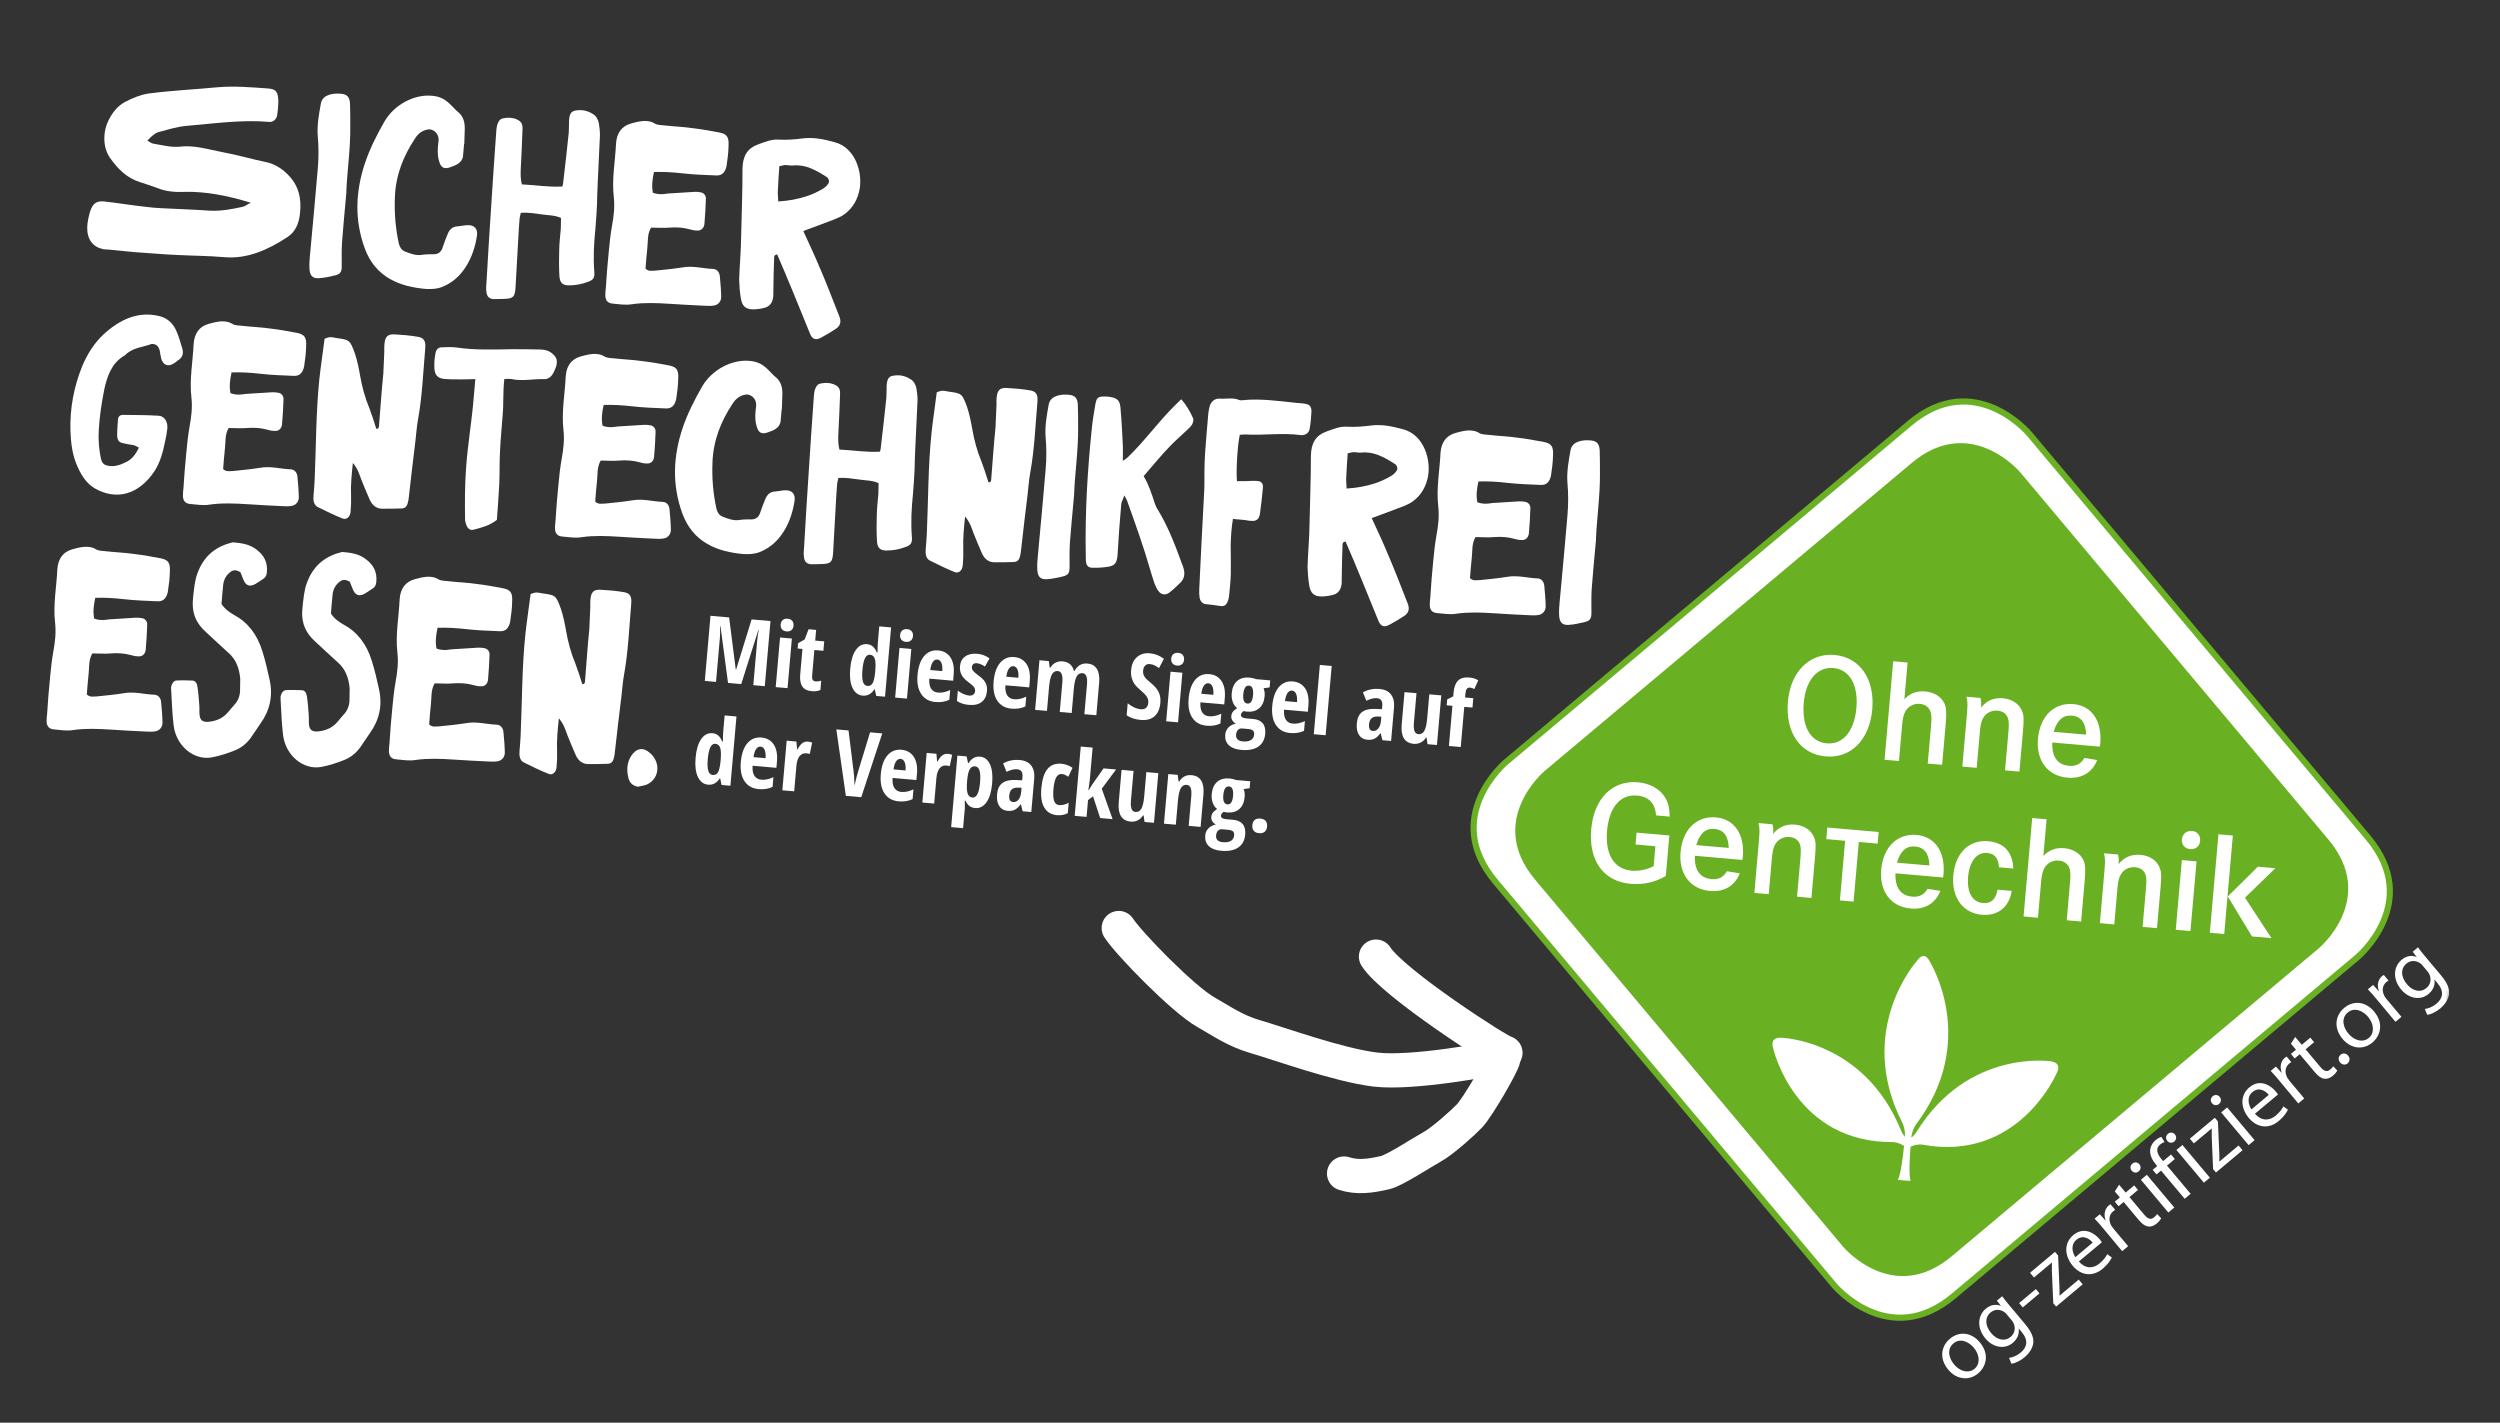 <svg width="847" height="482" viewBox="0 0 847 482" fill="none" xmlns="http://www.w3.org/2000/svg">
<rect x="0" y="0" width="847" height="482" fill="#333333" stroke="none"/>
<g clip-path="url(#clip0_3229_3269)">
<mask id="mask0_3229_3269" style="mask-type:luminance" maskUnits="userSpaceOnUse" x="0" y="0" width="847" height="482">
<path d="M847 0.781H0.618V481.115H847V0.781Z" fill="white"/>
</mask>
<g mask="url(#mask0_3229_3269)">
<path d="M379.03 314.412C382.382 319.619 400.872 338.64 408.638 342.977C413.401 345.643 418.318 349.198 425.224 351.198C433.513 353.603 453.528 360.877 466.009 362.374C478.499 363.872 505.258 358.839 508.484 358.018" stroke="white" stroke-width="11.592" stroke-linecap="round"/>
<path d="M455.373 397.595C459.933 399.054 464.26 398.445 469.38 397.257C472.52 396.523 482.025 390.282 485.232 388.534C488.748 386.611 495.897 380.168 497.935 377.995C500.679 375.058 509.112 360.568 509.392 358.51" stroke="white" stroke-width="11.592" stroke-linecap="round"/>
<path d="M466.183 324.101C471.94 333.163 508.455 356.685 510.049 356.694" stroke="white" stroke-width="11.592" stroke-linecap="round"/>
</g>
<path d="M62.606 65.02C59.544 65.136 56.347 64.952 53.401 63.735C51.401 62.991 49.314 62.325 47.315 61.668C43.064 60.335 39.944 57.292 37.307 53.524C34.805 50.056 34.708 44.589 36.969 40.387C38.254 37.914 39.925 35.866 42.349 34.542C44.851 33.229 47.508 32.127 50.271 31.693C58.115 30.659 66.065 30.302 73.88 29.548C79.531 29.084 85.008 29.567 90.582 29.954C93.615 30.128 94.272 31.142 94.301 34.581C94.262 36.011 94.137 37.44 93.924 38.851C93.799 40.271 92.63 41.42 91.316 41.304C81.907 40.483 72.46 41.855 63.07 42.657C59.824 42.947 56.598 43.999 53.565 44.792C52.605 45.088 51.394 46.035 49.933 47.632C50.56 47.97 51.179 48.511 51.903 48.665C54.753 49.11 57.728 49.941 60.636 49.718C65.891 49.032 70.692 50.694 75.647 51.602C80.439 52.5 85.018 53.853 89.799 54.848C92.717 55.389 95.228 56.857 97.431 59.059C101.073 62.634 102.261 67.039 101.623 72.439C101.227 76.042 99.923 78.698 97.296 80.379C90.737 84.688 83.694 87.798 76.082 87.132C70.682 86.658 65.234 86.658 59.815 86.378C55.052 86.156 50.222 85.731 45.383 85.402C42.514 85.151 39.577 84.803 36.718 84.552C36.061 84.494 35.481 84.543 34.757 84.378C31.443 83.615 29.444 81.046 29.55 76.94C29.627 75.124 30.023 73.443 30.497 71.762C31.405 68.874 32.718 68.034 35.172 68.246C39.828 68.749 44.465 69.541 49.034 70.033C50.986 70.304 52.956 70.468 55.014 70.555C60.182 70.816 65.447 70.99 70.779 71.357C74.72 71.608 78.488 70.883 82.274 70.062C82.864 69.927 83.395 69.492 84.95 68.671C76.913 66.247 69.939 64.875 62.587 64.991L62.606 65.02Z" fill="white"/>
<path d="M115.881 82.021C115.736 84.591 115.756 87.276 115.784 89.759C115.833 92.058 115.437 92.792 113.582 93.295C111.814 93.71 109.96 94.125 108.134 94.251C105.806 94.434 104.84 93.295 104.83 90.522C104.772 89.276 104.898 87.846 105.014 86.523C105.96 76.66 106.81 66.971 107.67 57.099C107.989 53.399 107.989 49.66 107.651 45.999C107.39 42.338 108.028 38.86 108.675 35.276C108.887 33.76 109.795 32.794 110.993 32.321C112.626 31.606 114.191 31.644 115.823 31.789C117.697 32.05 118.441 32.977 118.586 35.093C118.702 37.595 118.644 40.078 118.673 42.56C118.789 50.607 117.504 58.721 117.311 65.686C116.779 71.762 116.239 76.979 115.881 82.021Z" fill="white"/>
<path d="M157.227 48.8C157.101 50.221 156.976 51.65 156.86 52.974C156.493 55.331 154.194 56.094 152.407 56.702C151.808 56.934 151.305 56.992 150.822 56.944C149.76 56.847 149.093 56.026 148.668 54.268C148.108 52.211 148.292 50.124 148.552 48.037C148.765 46.521 148.292 45.333 147.21 44.473C146.669 44.048 145.867 43.777 145.287 43.826C143.375 44.038 141.8 45.052 140.65 46.868C136.661 52.838 134.033 59.398 133.782 66.932C133.57 72.178 134.014 77.481 135.135 82.553C135.511 83.924 136.101 84.745 137.212 85.219C139.124 85.963 141.037 86.706 143.133 86.31C144.389 86.136 145.538 86.136 146.775 86.146C148.417 86.194 149.557 85.431 150.05 83.567C150.513 82.079 151.122 80.698 151.663 79.307C152.291 77.732 153.276 76.863 154.773 76.708C156.097 76.631 157.372 76.264 158.686 76.283C160.753 76.274 161.951 77.616 161.584 79.886C160.54 87.064 156.841 94.492 149.76 97.226C147.963 97.931 146.234 97.97 144.341 97.902C135.579 97.139 127.184 94.106 123.533 84.031C120.084 74.448 120.422 64.913 123.659 55.244C125.339 50.221 127.716 45.651 130.247 41.179C133.647 35.354 140.38 31.924 146.273 32.436C149.296 32.697 151.025 33.712 153.295 36.107L154.735 37.576C156.986 39.208 157.623 41.372 157.44 44.415L157.343 47.371C157.304 47.844 157.343 48.327 157.304 48.8H157.227Z" fill="white"/>
<path d="M190.524 63.194C190.64 62.817 190.756 62.45 190.795 61.977C191.461 56.297 192.118 50.607 192.698 44.917C192.785 43.971 192.698 43.005 192.785 42.058C192.766 41.295 192.756 40.522 192.901 39.768C193.21 38.165 193.838 37.556 195.335 37.402C197.344 37.102 199.199 37.547 200.919 38.657C202.02 39.324 202.58 40.425 202.88 41.7C203.092 43.062 203.295 44.511 203.256 45.845C203.025 51.273 202.725 56.606 202.503 62.044C202.368 64.517 202.319 67 202.261 69.483C202.107 72.149 201.952 74.912 201.72 77.568C201.218 82.398 200.957 87.257 201.353 92.077C201.508 94.096 201.035 94.821 199.325 95.439C197.103 96.299 194.929 96.685 192.698 96.676C190.553 96.676 189.645 95.739 189.52 93.43C189.365 90.454 189.375 87.585 189.462 84.62C189.51 82.234 189.8 79.867 190.003 77.491C190.022 76.341 190.041 75.201 190.07 73.859C187.849 72.806 185.443 72.98 183.25 72.593C181.048 72.303 178.778 71.917 176.45 72.091C176.305 72.844 176.083 73.492 176.034 74.061C175.832 76.438 175.706 78.814 175.571 81.2C175.281 86.436 174.972 91.768 174.682 97.004C174.527 100.627 173.909 101.148 170.847 101.264C169.697 101.264 168.529 101.351 167.292 101.332C165.814 101.293 164.896 100.453 164.79 98.82C164.636 97.757 164.732 96.714 164.829 95.574C165.321 87.103 165.824 78.534 166.403 70.072C166.896 61.6 167.543 53.234 168.113 44.869C168.219 43.632 168.239 42.493 168.828 41.391C169.224 40.657 169.668 40.222 170.422 40.097C172.016 39.759 173.503 39.788 175.01 40.406C176.595 41.121 177.107 41.932 177.02 43.835C176.885 48.221 176.653 52.703 176.44 57.079C176.373 58.799 176.305 60.508 176.798 62.469C181.483 62.692 185.868 63.455 190.505 63.194H190.524Z" fill="white"/>
<path d="M221.185 65.3C221.823 65.551 222.47 65.696 223.127 65.754C224.189 65.85 225.271 65.754 226.363 65.561C229.348 65.348 232.333 65.223 235.318 65C236.061 64.971 236.796 65.029 237.53 65.194C238.419 65.368 239.172 66.198 239.162 67.251C239.075 70.111 238.911 72.97 238.66 75.82C238.525 77.336 237.462 78.206 236.235 78.099C235.327 78.119 234.516 77.945 233.637 77.684C232.594 77.404 231.531 77.211 230.555 77.124C229.328 77.017 228.169 77.008 227.01 77.104C224.933 77.307 222.798 77.114 220.576 77.114C219.224 79.384 219.591 81.809 219.301 84.176C219.021 86.446 218.896 88.832 218.702 91.015C219.765 92.068 220.866 91.681 222.025 91.691C225.107 91.392 228.179 91.082 231.28 90.59C234.796 89.943 238.167 91.005 241.703 91.121C242.852 91.218 243.761 92.164 243.876 93.604C244.089 95.922 244.301 98.134 244.34 100.53C244.379 101.969 243.442 103.225 242.022 103.486C241.017 103.689 239.781 103.669 238.718 103.583C234.69 103.418 230.835 103.177 226.817 102.926C222.634 102.655 218.364 102.472 214.182 103.061C212.008 103.447 209.728 103.061 207.516 102.858C205.719 102.703 204.908 101.573 205.101 99.39C205.072 98.811 205.207 98.154 205.246 97.68C205.526 93.498 205.816 89.315 206.26 85.142C206.511 82.292 206.85 79.355 207.333 76.621C207.96 73.231 208.328 70.014 207.951 66.73C207.246 60.644 208.434 54.616 208.714 48.617C208.936 45.101 210.627 42.753 213.679 41.874C215.534 41.372 217.311 40.85 219.118 41.015C220.016 41.092 220.915 41.266 221.765 41.816C222.624 42.367 223.861 42.377 225.001 42.483C228.353 42.869 231.637 42.966 234.893 43.449C237.993 43.816 240.92 44.357 243.761 44.898C246.272 45.4 247.006 46.424 246.832 49.38C246.803 51.583 246.523 53.853 246.156 56.21C245.722 58.374 244.63 59.523 242.737 59.446C238.873 59.301 235.095 59.156 231.251 58.731C227.986 58.354 224.866 58.171 221.562 58.267C221.011 60.798 220.741 62.981 221.195 65.309L221.185 65.3Z" fill="white"/>
<path d="M277.629 90.426C280.025 95.99 282.179 101.631 284.401 107.282C285.068 109.06 284.71 110.374 283.213 111.388C281.551 112.489 279.899 113.484 278.17 114.392C276.354 115.377 275.234 114.991 274.413 113.011C272.577 108.548 270.751 103.988 268.916 99.516C267.081 95.053 265.168 90.484 263.313 86.204C262.231 86.301 262.251 87.064 262.27 87.74C262.164 90.889 262.057 93.942 262.038 97.004C262.019 98.154 262.009 99.207 261.99 100.346C261.816 102.336 260.956 103.698 259.256 104.22C257.904 104.578 256.484 104.838 255.083 104.809C252.61 104.78 251.383 103.718 250.968 100.907C250.649 98.868 250.494 96.85 250.427 94.831C250.456 92.628 250.639 90.541 250.755 88.262C250.929 85.315 251.103 82.359 251.122 79.297C251.267 72.043 251.576 64.701 251.557 57.33C251.615 52.935 253.083 50.288 256.909 48.897C259.295 48.057 261.439 47.091 263.97 47.313C266.675 47.458 269.418 47.216 272.094 46.878C275.842 46.444 279.32 47.226 282.865 48.202C289.956 50.066 292.564 59.002 291.047 64.991C290.139 68.739 288.004 71.521 285.048 73.269C283.754 73.917 282.382 74.477 281.107 74.931C278.286 76.022 275.485 77.027 272.152 78.264C274.161 82.649 275.968 86.446 277.6 90.416L277.629 90.426ZM273.456 66.43C275.243 65.822 276.963 65.02 278.702 64.015C279.397 63.6 280.112 62.991 280.585 62.267C281.049 61.639 280.865 60.953 280.508 60.344C280.276 60.132 279.977 59.823 279.658 59.697C276.296 57.581 272.838 55.659 268.761 56.065C267.844 56.171 266.878 55.901 265.97 55.92C265.39 55.968 264.878 56.113 264.038 56.326C263.854 59.369 263.593 62.315 263.506 65.271C263.506 66.227 263.671 67.203 263.661 68.246C267.061 68.063 270.239 67.483 273.466 66.43H273.456Z" fill="white"/>
<path d="M60.52 121.908C59.902 122.333 59.448 122.864 58.762 123.192C56.927 124.371 55.256 123.656 54.618 121.492C54.367 120.603 54.29 119.647 54.116 118.768C53.604 117.097 52.908 116.556 51.43 116.527C51.353 116.527 51.266 116.508 51.179 116.604C48.194 117.686 44.891 117.773 42.359 120.333C42.186 120.41 42.089 120.594 41.838 120.671C37.916 123.105 36.312 127.269 35.327 131.964C34.438 136.475 33.704 141.102 33.463 145.768C33.25 149.101 33.55 152.279 34.187 155.399C34.487 156.674 35.086 157.389 36.129 157.679C38.544 158.364 40.843 157.514 42.92 156.452C44.726 155.553 46.03 153.853 47.054 151.651C46.34 151.303 45.876 150.975 45.316 150.83C44.011 150.617 42.717 150.414 41.5 150.115C40.128 149.806 39.713 148.907 39.684 147.275C39.732 145.749 39.79 144.126 39.944 142.416C39.964 141.266 40.524 140.551 41.674 140.561C45.625 140.619 49.672 140.59 53.691 140.851C55.661 140.928 56.898 142.851 56.695 145.13C56.579 146.463 56.289 147.874 56.009 149.187C55.256 153.042 54.27 156.79 52.193 159.852C46.9 167.619 39.471 169.551 32.313 165.571C29.241 163.871 27.29 160.731 25.87 157.157C24.44 153.689 24.025 149.912 23.87 146.077C23.638 138.407 25.02 131.065 27.86 124.042C29.637 119.802 32.014 116.179 35.066 113.291C40.621 108.229 46.813 105.321 54 107.099C56.502 107.698 58.424 109.301 59.612 111.803C60.52 113.697 61.071 115.851 61.718 117.918C62.24 119.493 61.94 121 60.54 121.927L60.52 121.908Z" fill="white"/>
<path d="M78.082 133.2C78.72 133.451 79.367 133.596 80.024 133.654C81.086 133.751 82.168 133.654 83.26 133.461C86.245 133.239 89.23 133.123 92.215 132.901C92.959 132.872 93.693 132.939 94.427 133.094C95.316 133.268 96.069 134.098 96.059 135.151C95.972 138.011 95.808 140.87 95.557 143.72C95.422 145.236 94.359 146.106 93.132 145.99C92.224 146.009 91.413 145.835 90.534 145.575C89.49 145.294 88.428 145.101 87.452 145.014C86.225 144.908 85.066 144.898 83.907 144.995C81.83 145.198 79.705 145.014 77.473 145.005C76.121 147.275 76.488 149.699 76.198 152.066C75.918 154.336 75.793 156.722 75.599 158.905C76.662 159.958 77.763 159.572 78.922 159.582C82.004 159.272 85.076 158.973 88.177 158.48C91.693 157.833 95.064 158.896 98.6 159.012C99.749 159.108 100.657 160.055 100.773 161.494C100.986 163.813 101.198 166.025 101.237 168.421C101.276 169.86 100.339 171.116 98.919 171.376C97.914 171.579 96.678 171.56 95.615 171.473C91.587 171.309 87.732 171.067 83.714 170.816C79.531 170.546 75.261 170.362 71.079 170.951C68.905 171.338 66.625 170.951 64.413 170.749C62.616 170.594 61.805 169.464 61.998 167.281C61.969 166.701 62.104 166.044 62.143 165.571C62.423 161.388 62.713 157.205 63.157 153.032C63.408 150.182 63.747 147.246 64.23 144.512C64.858 141.121 65.225 137.905 64.848 134.62C64.143 128.534 65.331 122.516 65.611 116.508C65.833 112.991 67.524 110.644 70.576 109.765C72.431 109.263 74.208 108.741 76.015 108.905C76.913 108.982 77.811 109.156 78.662 109.707C79.521 110.258 80.758 110.277 81.898 110.373C85.25 110.76 88.534 110.856 91.79 111.339C94.891 111.707 97.817 112.248 100.648 112.788C103.159 113.291 103.894 114.315 103.72 117.271C103.691 119.464 103.411 121.743 103.044 124.1C102.609 126.264 101.517 127.414 99.624 127.346C95.76 127.201 91.983 127.056 88.138 126.631C84.873 126.245 81.753 126.071 78.449 126.168C77.898 128.699 77.628 130.882 78.082 133.219V133.2Z" fill="white"/>
<path d="M118.944 167.677C119.011 169.696 118.944 171.502 118.77 173.405C118.625 175.115 117.369 176.245 116.017 175.656C113.225 174.555 110.462 173.164 107.613 171.763C106.357 171.077 106.067 169.618 106.212 168.005C106.357 166.295 106.521 164.489 106.598 162.683C107.101 151.342 107.033 139.856 108.182 128.573C108.665 124.023 109.39 119.493 109.97 114.759C110.568 114.527 111.167 114.286 111.66 114.238C112.491 114.209 113.293 114.382 114.104 114.547C118.422 115.117 118.577 115.223 120.248 119.773C121.03 122.139 121.552 124.67 121.987 127.192C122.644 130.978 123.638 134.707 125.136 138.281C126.005 140.561 126.788 143.015 127.493 145.285C128.401 145.265 128.372 144.696 128.42 144.126C128.662 141.372 128.826 138.513 129.077 135.663C129.261 132.621 129.599 129.684 129.869 126.641C130.004 124.168 130.062 121.589 130.207 119.019C130.188 118.256 130.169 117.58 130.227 116.913C130.391 114.054 131.299 113.088 133.926 113.31C136.312 113.426 138.766 113.639 141.2 114.044C143.567 114.344 144.301 115.368 144.069 118.024C143.374 126.003 143.074 134.108 141.645 142.02C141.191 144.367 141.056 146.85 140.756 149.303C139.945 155.737 139.22 162.18 138.476 168.72C138.428 169.29 138.302 169.754 138.167 170.324C137.897 171.541 137.269 172.159 136.187 172.256C134.033 172.352 131.811 172.352 129.579 172.352C127.599 172.371 126.208 171.29 125.3 169.396C124.344 167.116 123.31 164.817 122.431 162.547C121.764 160.77 121.339 159.002 119.552 156.838C119.108 161.011 118.808 164.431 118.934 167.696L118.944 167.677Z" fill="white"/>
<path d="M188.39 124.294C188.177 124.854 187.984 125.211 187.762 125.772C187.037 127.433 185.955 128.486 184.391 128.447C180.613 128.312 176.981 129.24 173.262 128.428C172.538 128.274 171.862 128.399 170.876 128.409C170.355 132.476 170.673 136.427 170.316 140.416C170.045 144.415 169.611 148.492 169.427 152.491C169.176 156.297 169.331 160.229 169.147 164.141C168.964 168.14 168.616 172.13 168.345 176.129C165.863 178.11 163.167 178.737 160.463 179.462C159.11 179.819 158.289 178.892 157.835 177.414C157.71 176.921 157.516 176.332 157.565 175.762C157.478 170.111 157.487 164.373 157.893 158.761C158.444 150.579 159.883 142.57 160.53 134.311C160.685 132.601 160.839 130.795 161.042 128.428C159.303 128.467 157.98 128.544 156.744 128.534C154.676 128.544 152.619 128.554 150.571 128.38C148.117 128.167 147.151 126.931 147.151 124.158C147.113 122.719 147.257 121.106 147.538 119.695C147.731 118.469 148.455 117.677 149.614 117.677C151.266 117.628 153.015 117.493 154.56 117.725C160.743 118.652 167.031 118.43 173.311 118.314C176.527 118.314 179.908 118.314 183.28 118.42C184.758 118.459 186.129 118.865 187.269 119.918C188.728 121.193 188.95 122.362 188.37 124.323L188.39 124.294Z" fill="white"/>
<path d="M204.136 144.232C204.773 144.483 205.421 144.628 206.077 144.686C207.14 144.782 208.222 144.686 209.314 144.493C212.298 144.27 215.283 144.155 218.268 143.932C219.012 143.903 219.746 143.971 220.48 144.126C221.369 144.299 222.123 145.13 222.113 146.183C222.026 149.043 221.862 151.902 221.611 154.752C221.475 156.268 220.413 157.138 219.186 157.022C218.278 157.041 217.467 156.867 216.588 156.606C215.544 156.326 214.482 156.133 213.506 156.046C212.279 155.94 211.12 155.93 209.961 156.027C207.884 156.23 205.749 156.046 203.527 156.036C202.175 158.306 202.542 160.731 202.252 163.098C201.972 165.368 201.846 167.754 201.653 169.937C202.716 170.99 203.817 170.604 204.976 170.613C208.058 170.304 211.13 170.005 214.23 169.512C217.747 168.865 221.118 169.927 224.654 170.043C225.803 170.14 226.711 171.087 226.827 172.526C227.04 174.844 227.252 177.057 227.291 179.452C227.329 180.892 226.392 182.147 224.972 182.408C223.968 182.611 222.731 182.592 221.669 182.505C217.64 182.341 213.786 182.099 209.768 181.848C205.585 181.577 201.315 181.394 197.132 181.983C194.959 182.37 192.679 181.983 190.467 181.78C188.67 181.626 187.859 180.496 188.052 178.312C188.023 177.733 188.158 177.076 188.197 176.603C188.477 172.42 188.767 168.237 189.211 164.064C189.462 161.214 189.8 158.278 190.283 155.544C190.911 152.153 191.278 148.936 190.902 145.652C190.196 139.566 191.385 133.548 191.665 127.539C191.887 124.023 193.577 121.676 196.63 120.797C198.485 120.294 200.262 119.773 202.068 119.937C202.967 120.014 203.865 120.188 204.715 120.739C205.575 121.289 206.812 121.309 207.951 121.405C211.303 121.792 214.588 121.888 217.843 122.371C220.944 122.738 223.871 123.279 226.711 123.82C229.223 124.323 229.957 125.347 229.783 128.302C229.754 130.495 229.474 132.775 229.107 135.132C228.672 137.296 227.581 138.445 225.687 138.378C221.823 138.233 218.046 138.088 214.201 137.663C210.936 137.277 207.816 137.103 204.512 137.199C203.962 139.73 203.691 141.913 204.145 144.251L204.136 144.232Z" fill="white"/>
<path d="M264.829 138.629C264.704 140.049 264.578 141.479 264.462 142.802C264.095 145.159 261.796 145.922 260.009 146.531C259.41 146.763 258.908 146.821 258.415 146.772C257.352 146.676 256.686 145.855 256.261 144.097C255.7 142.039 255.884 139.952 256.145 137.866C256.357 136.349 255.884 135.161 254.812 134.301C254.271 133.876 253.469 133.615 252.889 133.654C250.977 133.867 249.402 134.881 248.253 136.697C244.263 142.667 241.635 149.226 241.384 156.761C241.172 162.006 241.616 167.31 242.737 172.381C243.113 173.753 243.703 174.574 244.814 175.047C246.726 175.791 248.639 176.535 250.735 176.139C251.991 175.965 253.14 175.965 254.377 175.975C256.019 176.023 257.159 175.26 257.652 173.395C258.115 171.908 258.724 170.526 259.265 169.135C259.893 167.561 260.878 166.691 262.375 166.537C263.699 166.46 264.974 166.092 266.288 166.112C268.355 166.102 269.553 167.445 269.186 169.715C268.143 176.892 264.443 184.321 257.362 187.045C255.565 187.75 253.836 187.789 251.943 187.721C243.181 186.958 234.786 183.925 231.135 173.849C227.686 164.267 228.024 154.732 231.261 145.063C232.941 140.039 235.318 135.47 237.849 130.998C241.249 125.173 247.982 121.743 253.875 122.255C256.908 122.516 258.627 123.53 260.897 125.926L262.337 127.394C264.588 129.027 265.225 131.191 265.042 134.234L264.945 137.19C264.906 137.663 264.945 138.146 264.906 138.619H264.829V138.629Z" fill="white"/>
<path d="M298.127 153.022C298.243 152.655 298.359 152.279 298.398 151.805C299.055 146.125 299.721 140.445 300.301 134.755C300.388 133.809 300.301 132.843 300.388 131.896C300.368 131.133 300.359 130.36 300.504 129.607C300.813 128.003 301.441 127.394 302.938 127.24C304.947 126.94 306.802 127.385 308.522 128.496C309.613 129.162 310.183 130.263 310.483 131.539C310.695 132.901 310.898 134.35 310.859 135.683C310.627 141.112 310.328 146.444 310.096 151.883C309.961 154.356 309.913 156.838 309.855 159.321C309.7 161.987 309.546 164.75 309.314 167.406C308.811 172.246 308.551 177.095 308.947 181.916C309.101 183.934 308.628 184.659 306.918 185.277C304.696 186.137 302.523 186.523 300.291 186.514C298.147 186.514 297.239 185.577 297.113 183.268C296.959 180.293 296.968 177.414 297.055 174.458C297.103 172.072 297.393 169.705 297.596 167.329C297.615 166.179 297.635 165.04 297.664 163.697C295.452 162.644 293.037 162.818 290.844 162.431C288.641 162.141 286.371 161.755 284.043 161.929C283.898 162.682 283.676 163.33 283.628 163.9C283.425 166.276 283.29 168.652 283.164 171.038C282.874 176.274 282.565 181.606 282.275 186.842C282.121 190.465 281.502 190.986 278.44 191.102C277.291 191.102 276.122 191.189 274.885 191.17C273.407 191.131 272.49 190.291 272.383 188.658C272.229 187.596 272.325 186.552 272.422 185.412C272.915 176.941 273.417 168.372 273.997 159.91C274.489 151.438 275.137 143.073 275.706 134.707C275.813 133.471 275.832 132.331 276.421 131.229C276.817 130.495 277.262 130.061 278.015 129.935C279.609 129.597 281.097 129.636 282.604 130.244C284.188 130.959 284.7 131.77 284.613 133.673C284.478 138.059 284.246 142.541 284.033 146.917C283.966 148.637 283.898 150.347 284.391 152.308C289.076 152.53 293.462 153.293 298.098 153.032L298.127 153.022Z" fill="white"/>
<path d="M326.354 185.828C326.421 187.847 326.354 189.653 326.18 191.556C326.035 193.266 324.779 194.396 323.427 193.807C320.635 192.706 317.872 191.315 315.023 189.914C313.767 189.228 313.477 187.77 313.622 186.156C313.767 184.446 313.931 182.64 314.008 180.834C314.501 169.493 314.433 158.007 315.593 146.724C316.076 142.174 316.8 137.644 317.38 132.91C317.979 132.678 318.578 132.437 319.07 132.389C319.901 132.36 320.703 132.534 321.514 132.698C325.832 133.268 325.987 133.374 327.658 137.924C328.44 140.291 328.962 142.821 329.397 145.343C330.054 149.129 331.049 152.858 332.546 156.432C333.415 158.712 334.198 161.166 334.903 163.436C335.811 163.417 335.782 162.847 335.83 162.277C336.072 159.524 336.236 156.664 336.487 153.815C336.671 150.772 337.009 147.835 337.279 144.792C337.415 142.319 337.473 139.74 337.617 137.17C337.598 136.407 337.579 135.731 337.637 135.064C337.801 132.205 338.719 131.239 341.337 131.461C343.713 131.577 346.176 131.79 348.611 132.195C350.977 132.495 351.711 133.519 351.48 136.175C350.784 144.155 350.485 152.259 349.045 160.171C348.591 162.518 348.456 165.001 348.157 167.454C347.345 173.888 346.621 180.331 345.877 186.871C345.828 187.441 345.703 187.905 345.577 188.475C345.307 189.692 344.679 190.31 343.597 190.407C341.443 190.503 339.221 190.503 336.99 190.503C335.009 190.523 333.618 189.441 332.71 187.547C331.754 185.268 330.72 182.968 329.851 180.698C329.184 178.921 328.759 177.153 326.972 174.989C326.528 179.162 326.228 182.582 326.354 185.847V185.828Z" fill="white"/>
<path d="M362.473 184.012C362.328 186.581 362.347 189.267 362.376 191.749C362.425 194.049 362.029 194.783 360.174 195.285C358.406 195.7 356.551 196.116 354.726 196.241C352.397 196.415 351.431 195.285 351.422 192.513C351.364 191.266 351.489 189.837 351.605 188.513C352.552 178.65 353.402 168.961 354.262 159.089C354.59 155.389 354.581 151.651 354.243 147.99C353.991 144.328 354.619 140.851 355.266 137.267C355.479 135.76 356.387 134.784 357.585 134.311C359.217 133.596 360.782 133.635 362.415 133.78C364.289 134.04 365.033 134.968 365.178 137.083C365.294 139.585 365.236 142.068 365.265 144.551C365.39 152.597 364.096 160.712 363.903 167.677C363.371 173.753 362.83 178.969 362.473 184.012Z" fill="white"/>
<path d="M379.871 170.894C379.378 176.496 378.972 182.109 378.644 187.721C378.489 190.387 377.891 191.576 375.717 191.962C373.872 192.281 372.046 192.406 370.24 192.348C368.665 192.406 367.999 191.576 367.892 189.943C367.854 189.46 367.892 188.89 367.863 188.407C367.574 173.84 368.424 159.369 369.94 144.869C370.182 142.116 370.752 139.392 371.148 136.745C371.467 135.055 371.921 134.514 373.341 134.35C374.249 134.33 375.244 134.321 376.21 134.504C378.644 134.91 379.484 135.75 379.649 138.532C380.025 142.773 380.228 147.004 380.431 151.235C380.47 152.675 380.421 154.201 380.412 156.114C381.107 155.698 381.542 155.447 381.899 155.099C387.56 149.757 392.265 143.092 397.867 137.547C398.602 136.755 399.307 136.146 400.215 135.267C401.944 137.238 403.161 139.354 404.195 141.643C404.475 142.145 404.224 143.179 403.924 143.72C403.528 144.454 402.91 144.966 402.282 145.584C400.476 147.342 398.524 148.985 396.708 150.839C395.259 152.337 393.801 153.931 392.419 155.534C390.767 157.398 389.193 159.369 387.464 161.32C389.193 164.151 390.226 167.397 391.27 170.642C391.54 171.338 391.811 172.033 392.245 172.642C395.636 178.196 398.061 184.437 400.321 190.668C400.592 191.363 400.862 192.059 401.046 192.744C401.48 194.406 401.258 196.019 400.07 197.256C398.804 198.483 397.549 199.709 396.216 200.743C394.892 201.777 393.337 201.545 392.39 200.125C391.878 199.41 391.463 198.511 391.125 197.623C390.593 196.145 390.159 194.57 389.705 193.102C387.435 185.152 384.643 177.443 381.928 169.841C381.803 169.348 381.503 169.039 380.953 167.841C380.412 169.329 379.938 170.053 379.861 170.903L379.871 170.894Z" fill="white"/>
<path d="M416.945 184.466C416.994 187.721 417.032 190.977 417.003 194.232C416.945 196.811 416.636 199.371 416.424 201.835C416.375 202.404 416.25 202.868 416.134 203.245C415.564 205.013 414.859 205.525 413.4 205.302C411.768 205.061 410.309 204.839 408.831 204.713C407.508 204.694 406.764 203.863 406.455 202.685C406.3 201.622 406.232 200.559 406.3 199.709C406.783 188.562 407.421 177.424 407.991 166.276C408.116 163.9 408.01 161.301 408.078 158.722C408.145 157.002 408.135 155.283 408.29 153.477C408.59 149.101 408.986 144.638 409.362 140.271C409.449 139.325 409.613 138.378 409.836 137.634C410.309 136.05 411.642 134.92 413.197 135.055C415.409 135.248 417.689 134.581 419.921 135.547C420.326 135.683 420.819 135.625 421.234 135.567C426.895 135.007 432.595 135.799 438.149 136.378C439.531 136.591 441.028 136.533 442.4 136.842C443.704 137.054 444.37 137.876 444.322 139.402C444.245 141.218 444.071 143.208 443.742 145.092C443.53 146.608 442.564 147.284 441.144 147.449C440.98 147.439 440.738 147.41 440.574 147.4C434.382 146.57 428.103 147.555 421.872 147.197C421.302 147.149 420.626 147.284 420.046 147.323C419.283 150.414 418.733 159.553 419.08 163.021C420.075 163.021 421.148 163.011 422.133 163.001C423.543 162.934 424.867 162.856 426.18 162.972C427.243 163.069 428.006 163.803 427.89 165.136C427.62 168.179 427.282 171.106 426.857 174.139C426.528 176.023 425.572 176.612 423.93 176.467C423.186 176.496 422.461 176.245 421.65 176.168C420.5 176.071 419.274 175.965 417.718 175.82C417.197 178.931 417.042 181.693 416.965 184.456L416.945 184.466Z" fill="white"/>
<path d="M470.191 187.692C472.587 193.256 474.741 198.898 476.963 204.549C477.63 206.326 477.272 207.64 475.785 208.654C474.123 209.756 472.462 210.76 470.742 211.659C468.926 212.644 467.805 212.258 466.984 210.277C465.149 205.814 463.323 201.255 461.488 196.782C459.652 192.319 457.74 187.75 455.885 183.471C454.803 183.567 454.822 184.331 454.842 185.007C454.735 188.156 454.629 191.208 454.61 194.271C454.591 195.42 454.581 196.473 454.562 197.613C454.388 199.603 453.528 200.965 451.828 201.487C450.475 201.844 449.055 202.105 447.655 202.076C445.182 202.047 443.955 200.984 443.539 198.173C443.221 196.135 443.066 194.116 442.999 192.097C443.028 189.904 443.211 187.808 443.327 185.528C443.501 182.582 443.675 179.626 443.694 176.564C443.829 169.309 444.148 161.968 444.129 154.597C444.187 150.202 445.655 147.555 449.48 146.164C451.866 145.323 454.011 144.357 456.552 144.58C459.256 144.724 462 144.483 464.676 144.145C468.424 143.71 471.901 144.493 475.447 145.468C482.537 147.333 485.145 156.268 483.629 162.257C482.721 166.006 480.586 168.778 477.63 170.536C476.335 171.193 474.973 171.744 473.688 172.198C470.868 173.289 468.066 174.294 464.734 175.53C466.743 179.916 468.559 183.712 470.182 187.683L470.191 187.692ZM466.028 163.697C467.815 163.088 469.535 162.277 471.264 161.282C471.959 160.866 472.674 160.258 473.147 159.533C473.621 158.905 473.428 158.22 473.07 157.611C472.838 157.398 472.539 157.089 472.22 156.964C468.858 154.848 465.4 152.926 461.324 153.332C460.406 153.447 459.44 153.167 458.532 153.187C457.952 153.235 457.44 153.38 456.6 153.592C456.416 156.635 456.155 159.582 456.069 162.538C456.069 163.494 456.233 164.47 456.223 165.513C459.623 165.329 462.802 164.75 466.038 163.697H466.028Z" fill="white"/>
<path d="M500.515 170.159C501.152 170.401 501.799 170.555 502.456 170.613C503.519 170.71 504.601 170.613 505.692 170.42C508.677 170.198 511.662 170.082 514.647 169.86C515.391 169.831 516.125 169.889 516.859 170.053C517.748 170.227 518.502 171.058 518.492 172.111C518.405 174.97 518.241 177.829 517.99 180.679C517.854 182.196 516.792 183.065 515.565 182.949C514.657 182.969 513.845 182.795 512.966 182.534C511.923 182.254 510.861 182.06 509.885 181.974C508.658 181.867 507.499 181.858 506.34 181.954C504.263 182.157 502.128 181.974 499.906 181.964C498.554 184.234 498.921 186.659 498.631 189.025C498.351 191.295 498.225 193.681 498.032 195.865C499.095 196.918 500.196 196.531 501.355 196.541C504.437 196.232 507.518 195.932 510.609 195.44C514.126 194.792 517.497 195.855 521.033 195.971C522.182 196.067 523.09 197.014 523.206 198.454C523.419 200.772 523.631 202.984 523.67 205.38C523.708 206.819 522.771 208.075 521.351 208.336C520.347 208.539 519.11 208.519 518.048 208.432C514.019 208.268 510.165 208.027 506.146 207.775C501.964 207.505 497.694 207.321 493.511 207.911C491.338 208.297 489.058 207.911 486.846 207.708C485.049 207.553 484.238 206.423 484.431 204.24C484.402 203.66 484.537 203.003 484.576 202.53C484.856 198.347 485.146 194.164 485.59 189.991C485.841 187.142 486.179 184.205 486.662 181.471C487.29 178.081 487.657 174.864 487.28 171.579C486.575 165.494 487.763 159.475 488.044 153.467C488.266 149.951 489.956 147.603 493.009 146.724C494.864 146.212 496.641 145.7 498.447 145.864C499.346 145.942 500.244 146.116 501.094 146.666C501.954 147.217 503.19 147.236 504.33 147.333C507.682 147.719 510.967 147.816 514.222 148.299C517.323 148.666 520.25 149.207 523.09 149.748C525.602 150.26 526.336 151.274 526.162 154.23C526.133 156.423 525.853 158.703 525.486 161.06C525.051 163.223 523.959 164.373 522.066 164.296C518.202 164.151 514.415 164.006 510.58 163.581C507.315 163.194 504.195 163.021 500.891 163.117C500.341 165.648 500.061 167.831 500.524 170.169L500.515 170.159Z" fill="white"/>
<path d="M539.271 199.477C539.126 202.047 539.145 204.723 539.174 207.215C539.222 209.514 538.826 210.248 536.972 210.751C535.204 211.166 533.349 211.581 531.523 211.707C529.195 211.881 528.229 210.751 528.22 207.978C528.162 206.732 528.287 205.302 528.403 203.979C529.35 194.116 530.2 184.427 531.06 174.555C531.379 170.855 531.378 167.116 531.04 163.455C530.789 159.794 531.417 156.317 532.064 152.733C532.277 151.216 533.185 150.25 534.383 149.777C536.015 149.062 537.58 149.1 539.213 149.245C541.087 149.506 541.831 150.434 541.976 152.549C542.091 155.041 542.034 157.524 542.063 160.016C542.178 168.063 540.894 176.177 540.7 183.142C540.169 189.219 539.628 194.435 539.271 199.477Z" fill="white"/>
<path d="M31.898 209.572C32.535 209.823 33.183 209.968 33.84 210.026C34.902 210.123 35.984 210.026 37.076 209.833C40.061 209.62 43.046 209.495 46.031 209.273C46.774 209.244 47.508 209.311 48.243 209.466C49.131 209.64 49.885 210.471 49.875 211.523C49.788 214.383 49.624 217.242 49.373 220.092C49.238 221.609 48.175 222.478 46.948 222.362C46.04 222.381 45.229 222.207 44.35 221.947C43.306 221.666 42.244 221.473 41.268 221.386C40.041 221.28 38.882 221.27 37.723 221.367C35.646 221.57 33.521 221.386 31.289 221.377C29.937 223.647 30.304 226.071 30.014 228.438C29.734 230.708 29.608 233.094 29.415 235.277C30.478 236.33 31.579 235.944 32.738 235.954C35.82 235.645 38.892 235.345 41.993 234.852C45.519 234.205 48.88 235.268 52.416 235.384C53.565 235.48 54.473 236.427 54.589 237.866C54.802 240.185 55.014 242.397 55.053 244.793C55.092 246.232 54.155 247.488 52.735 247.749C51.73 247.951 50.493 247.932 49.431 247.845C45.403 247.681 41.548 247.439 37.53 247.188C33.347 246.918 29.077 246.734 24.894 247.324C22.721 247.71 20.441 247.324 18.229 247.121C16.432 246.966 15.621 245.836 15.814 243.653C15.785 243.073 15.92 242.416 15.959 241.943C16.239 237.76 16.529 233.577 16.973 229.404C17.224 226.554 17.562 223.618 18.046 220.884C18.673 217.493 19.041 214.277 18.664 210.992C17.959 204.906 19.147 198.888 19.427 192.88C19.649 189.363 21.34 187.016 24.392 186.137C26.247 185.625 28.024 185.113 29.831 185.277C30.729 185.355 31.628 185.528 32.477 186.079C33.337 186.63 34.574 186.649 35.714 186.746C39.056 187.132 42.35 187.229 45.605 187.712C48.706 188.079 51.633 188.62 54.473 189.161C56.985 189.663 57.719 190.687 57.545 193.643C57.516 195.836 57.236 198.115 56.869 200.472C56.434 202.636 55.343 203.786 53.449 203.718C49.585 203.573 45.808 203.428 41.964 203.003C38.699 202.617 35.578 202.443 32.275 202.54C31.724 205.071 31.454 207.254 31.908 209.591L31.898 209.572Z" fill="white"/>
<path d="M78.15 193.72C76.74 194.744 75.87 196.203 75.629 198C75.349 200.27 75.242 202.462 75.049 204.646C76.295 206.471 77.773 207.466 79.338 208.365C83.985 210.876 87.172 214.982 88.902 220.681C89.868 223.734 90.65 227.057 91.355 230.37C92.534 235.732 91.442 240.706 88.254 245.121C87.124 246.744 86.081 248.28 84.941 249.999C83.627 251.796 81.85 253.274 79.966 254.066C77.31 255.177 74.508 256.076 71.746 256.597C65.708 257.698 59.709 252.772 58.83 245.807C58.357 241.846 58.212 237.808 57.99 233.674C57.932 233.384 57.97 233.007 57.99 232.718C58.163 231.684 58.83 230.689 59.661 230.563C61.564 230.448 63.457 230.515 65.264 230.573C66.249 230.66 66.742 231.568 66.896 232.631C67.215 234.669 67.36 236.785 67.514 238.803C67.65 240.059 67.466 241.189 67.621 242.252C67.794 243.991 68.654 244.542 70.142 244.58C72.798 244.426 75.339 243.595 77.271 241.276C78.005 240.475 78.652 239.576 79.386 238.784C80.749 237.374 81.406 235.519 81.338 233.403C81.367 232.167 81.376 231.114 81.396 229.965C81.058 226.303 79.918 223.328 77.31 221.097C74.711 218.769 72.277 216.45 69.755 214.122C66.384 211.147 64.81 207.476 65.418 202.453C65.737 199.709 65.901 196.947 66.877 194.261C69.157 188.05 73.368 185.074 78.846 183.732C81.792 183.993 84.651 184.331 87.115 186.369C89.356 188.098 90.795 190.513 90.409 193.933C90.312 195.073 89.829 195.797 89.056 196.203C88.274 196.705 87.472 197.304 86.603 197.806C84.603 198.975 83.164 198.463 82.304 196C81.966 195.208 81.705 194.416 81.425 193.817C80.169 193.131 79.193 192.947 78.131 193.72H78.15Z" fill="white"/>
<path d="M115.225 196.966C113.814 197.99 112.945 199.449 112.703 201.245C112.423 203.515 112.317 205.708 112.124 207.891C113.37 209.717 114.848 210.712 116.413 211.61C121.059 214.122 124.247 218.228 125.976 223.927C126.942 226.98 127.725 230.303 128.43 233.616C129.609 238.977 128.517 243.952 125.329 248.367C124.199 249.99 123.156 251.526 122.016 253.245C120.702 255.042 118.925 256.51 117.041 257.312C114.384 258.423 111.583 259.321 108.82 259.843C102.783 260.935 96.784 256.018 95.905 249.053C95.431 245.092 95.287 241.054 95.064 236.929C95.006 236.64 95.045 236.253 95.064 235.973C95.238 234.939 95.905 233.944 96.736 233.829C98.638 233.713 100.532 233.78 102.338 233.838C103.324 233.925 103.816 234.833 103.971 235.896C104.29 237.934 104.435 240.05 104.589 242.069C104.724 243.324 104.541 244.455 104.695 245.517C104.869 247.256 105.729 247.807 107.217 247.845C109.873 247.691 112.414 246.86 114.346 244.551C115.08 243.749 115.727 242.851 116.461 242.059C117.823 240.649 118.48 238.794 118.413 236.678C118.442 235.432 118.451 234.389 118.471 233.239C118.132 229.578 116.993 226.603 114.384 224.362C111.786 222.034 109.351 219.715 106.83 217.387C103.459 214.412 101.884 210.731 102.493 205.718C102.812 202.974 102.976 200.212 103.952 197.526C106.231 191.315 110.443 188.34 115.92 186.997C118.867 187.258 121.726 187.596 124.189 189.634C126.43 191.363 127.87 193.778 127.483 197.198C127.387 198.338 126.904 199.062 126.131 199.468C125.348 199.97 124.547 200.569 123.677 201.071C121.678 202.24 120.238 201.728 119.379 199.265C119.04 198.473 118.78 197.681 118.5 197.082C117.244 196.396 116.268 196.212 115.205 196.985L115.225 196.966Z" fill="white"/>
<path d="M147.875 219.725C148.513 219.976 149.16 220.121 149.817 220.179C150.88 220.276 151.962 220.179 153.053 219.986C156.038 219.773 159.023 219.648 162.008 219.425C162.752 219.397 163.486 219.464 164.22 219.619C165.109 219.793 165.862 220.623 165.853 221.676C165.766 224.536 165.602 227.395 165.35 230.245C165.215 231.761 164.153 232.631 162.926 232.515C162.018 232.534 161.206 232.36 160.327 232.099C159.284 231.819 158.221 231.626 157.246 231.539C156.019 231.433 154.86 231.423 153.7 231.51C151.624 231.713 149.498 231.529 147.267 231.52C145.915 233.79 146.282 236.215 145.992 238.581C145.712 240.851 145.586 243.237 145.393 245.421C146.455 246.474 147.557 246.087 148.716 246.097C151.797 245.797 154.869 245.488 157.97 244.996C161.486 244.348 164.858 245.411 168.393 245.527C169.543 245.633 170.451 246.57 170.567 248.009C170.779 250.328 170.992 252.55 171.031 254.936C171.069 256.375 170.132 257.631 168.712 257.892C167.708 258.095 166.471 258.075 165.408 257.988C161.38 257.824 157.526 257.583 153.507 257.331C149.324 257.061 145.055 256.877 140.872 257.467C138.698 257.853 136.419 257.467 134.207 257.264C132.41 257.109 131.598 255.979 131.792 253.796C131.763 253.216 131.898 252.559 131.936 252.086C132.217 247.903 132.506 243.72 132.951 239.547C133.202 236.698 133.54 233.761 134.023 231.027C134.651 227.637 135.018 224.42 134.641 221.135C133.936 215.05 135.124 209.031 135.404 203.023C135.627 199.507 137.317 197.159 140.37 196.28C142.224 195.778 144.002 195.256 145.808 195.42C146.707 195.498 147.605 195.672 148.455 196.222C149.305 196.773 150.551 196.792 151.691 196.889C155.043 197.275 158.328 197.372 161.583 197.855C164.684 198.222 167.611 198.763 170.451 199.304C172.963 199.806 173.697 200.83 173.523 203.786C173.494 205.979 173.214 208.259 172.847 210.616C172.412 212.779 171.32 213.929 169.427 213.861C165.563 213.716 161.786 213.572 157.941 213.146C154.676 212.77 151.556 212.586 148.252 212.683C147.702 215.214 147.431 217.397 147.885 219.735L147.875 219.725Z" fill="white"/>
<path d="M188.738 254.201C188.805 256.22 188.738 258.027 188.564 259.93C188.419 261.64 187.163 262.77 185.811 262.171C183.019 261.07 180.256 259.679 177.406 258.278C176.151 257.592 175.861 256.133 176.006 254.52C176.151 252.81 176.315 251.004 176.392 249.198C176.894 237.857 176.827 226.371 177.976 215.088C178.459 210.538 179.184 206.008 179.764 201.274C180.362 201.042 180.961 200.801 181.454 200.753C182.285 200.724 183.087 200.897 183.898 201.062C188.216 201.632 188.371 201.738 190.042 206.288C190.824 208.654 191.346 211.185 191.781 213.707C192.437 217.493 193.432 221.222 194.93 224.796C195.799 227.076 196.582 229.53 197.287 231.8C198.195 231.781 198.166 231.211 198.214 230.641C198.456 227.888 198.62 225.028 198.871 222.179C199.055 219.136 199.393 216.199 199.663 213.156C199.798 210.683 199.856 208.104 200.001 205.534C199.982 204.771 199.963 204.095 200.021 203.428C200.185 200.569 201.102 199.603 203.72 199.825C206.106 199.941 208.56 200.154 210.994 200.559C213.361 200.859 214.095 201.883 213.863 204.539C213.168 212.518 212.868 220.623 211.439 228.535C210.985 230.882 210.849 233.365 210.55 235.818C209.739 242.252 209.014 248.695 208.27 255.235C208.222 255.805 208.096 256.269 207.961 256.839C207.691 258.056 207.063 258.674 205.981 258.771C203.827 258.867 201.605 258.867 199.373 258.867C197.393 258.887 196.002 257.805 195.094 255.911C194.138 253.632 193.104 251.342 192.225 249.062C191.558 247.285 191.133 245.517 189.346 243.353C188.902 247.526 188.602 250.946 188.728 254.201H188.738Z" fill="white"/>
<path d="M212.791 263.098C212.269 260.567 212.482 258.191 213.902 256.018C215.419 253.757 217.37 253.158 219.398 254.491C220.171 255.042 220.867 255.573 221.379 256.385C223.813 259.659 222.847 264.074 219.234 265.765C218.288 266.161 217.215 266.257 216.114 266.547C214.25 266.19 213.187 265.146 212.791 263.098Z" fill="white"/>
<path d="M246.659 231.385L244.109 212.229H243.945C244.012 213.678 243.993 215.02 243.887 216.228L242.592 231.027L238.786 230.699L240.718 208.635L247.026 209.186L249.277 226.854H249.393L254.648 209.852L261.043 210.413L259.111 232.476L255.218 232.138L256.522 217.184C256.628 215.948 256.812 214.682 257.063 213.398H256.947L251.122 231.781L246.64 231.385H246.659Z" fill="white"/>
<path d="M266.819 233.143L262.811 232.795L264.279 215.986L268.288 216.334L266.819 233.143ZM264.491 211.582C264.549 210.915 264.791 210.413 265.206 210.055C265.631 209.707 266.182 209.553 266.877 209.621C267.534 209.678 268.037 209.92 268.394 210.335C268.751 210.76 268.906 211.301 268.848 211.968C268.79 212.654 268.539 213.166 268.104 213.504C267.67 213.842 267.138 213.987 266.501 213.929C265.834 213.871 265.322 213.639 264.955 213.224C264.588 212.808 264.433 212.267 264.491 211.582Z" fill="white"/>
<path d="M276.364 230.863C276.924 230.911 277.552 230.824 278.228 230.602L277.958 233.742C277.262 234.138 276.267 234.273 274.953 234.167C273.495 234.041 272.451 233.51 271.824 232.573C271.196 231.645 270.954 230.303 271.109 228.564L271.872 219.86L270.239 219.715L270.394 217.918L272.616 216.653L273.949 213.185L276.509 213.407L276.19 217.03L279.242 217.3L278.962 220.488L275.91 220.218L275.137 229.056C275.04 230.187 275.446 230.786 276.344 230.863H276.364Z" fill="white"/>
<path d="M292.302 235.683C290.757 235.548 289.598 234.679 288.834 233.065C288.071 231.462 287.81 229.288 288.052 226.564C288.293 223.83 288.912 221.725 289.926 220.256C290.94 218.788 292.215 218.112 293.751 218.247C294.514 218.315 295.162 218.556 295.683 218.991C296.205 219.416 296.669 220.102 297.065 221.039L297.306 221.058C297.316 219.522 297.355 218.44 297.403 217.832L297.895 212.219L301.904 212.567L299.847 236.041L296.862 235.78L296.379 233.529H296.244C295.239 235.104 293.925 235.828 292.302 235.683ZM293.896 232.399C294.64 232.466 295.21 232.177 295.616 231.52C296.021 230.873 296.311 229.655 296.495 227.868L296.543 227.337C296.717 225.386 296.659 223.995 296.379 223.174C296.099 222.352 295.567 221.898 294.775 221.831C294.031 221.763 293.452 222.169 293.036 223.058C292.621 223.937 292.331 225.25 292.186 226.989C292.032 228.728 292.09 230.051 292.36 230.95C292.621 231.848 293.143 232.331 293.906 232.399H293.896Z" fill="white"/>
<path d="M307.286 236.688L303.277 236.34L304.745 219.532L308.754 219.879L307.286 236.688ZM304.958 215.127C305.016 214.46 305.257 213.958 305.673 213.6C306.098 213.253 306.648 213.098 307.344 213.156C308.001 213.214 308.503 213.456 308.86 213.871C309.218 214.296 309.372 214.837 309.314 215.503C309.256 216.189 309.005 216.701 308.571 217.039C308.136 217.377 307.605 217.522 306.967 217.464C306.3 217.406 305.788 217.175 305.421 216.759C305.054 216.344 304.9 215.803 304.958 215.117V215.127Z" fill="white"/>
<path d="M316.897 237.837C314.791 237.654 313.207 236.765 312.125 235.162C311.043 233.558 310.618 231.394 310.859 228.66C311.101 225.888 311.844 223.763 313.071 222.304C314.308 220.836 315.902 220.198 317.863 220.362C319.698 220.527 321.079 221.319 322.016 222.739C322.953 224.169 323.321 226.081 323.108 228.487L322.925 230.631L314.849 229.926C314.752 231.423 314.955 232.563 315.477 233.346C315.998 234.128 316.771 234.563 317.795 234.65C319.099 234.766 320.471 234.476 321.92 233.78L321.63 237.084C320.278 237.751 318.693 238.002 316.897 237.837ZM317.563 223.444C316.993 223.396 316.491 223.657 316.066 224.236C315.641 224.816 315.341 225.733 315.168 227.009L319.244 227.366C319.331 226.139 319.225 225.192 318.925 224.526C318.626 223.859 318.172 223.502 317.563 223.444Z" fill="white"/>
<path d="M334.392 234.099C334.247 235.741 333.657 236.978 332.614 237.808C331.571 238.649 330.122 238.977 328.248 238.813C326.586 238.668 325.244 238.224 324.21 237.47L324.519 233.983C325.041 234.418 325.659 234.785 326.374 235.104C327.089 235.422 327.736 235.606 328.296 235.654C328.914 235.712 329.407 235.596 329.764 235.316C330.122 235.036 330.315 234.65 330.363 234.147C330.412 233.635 330.276 233.172 329.967 232.756C329.658 232.341 329.069 231.819 328.2 231.191C327.05 230.361 326.239 229.51 325.785 228.651C325.331 227.781 325.147 226.796 325.244 225.675C325.369 224.246 325.958 223.164 327.011 222.41C328.064 221.657 329.446 221.357 331.156 221.512C332.643 221.638 334.015 222.159 335.261 223.058L333.696 225.82C332.672 225.144 331.754 224.767 330.933 224.7C330.421 224.651 330.025 224.758 329.745 225.009C329.465 225.26 329.31 225.579 329.272 225.975C329.233 226.429 329.359 226.844 329.639 227.221C329.929 227.598 330.479 228.09 331.3 228.689C332.295 229.414 332.981 230.022 333.358 230.496C333.744 230.979 334.025 231.51 334.208 232.09C334.392 232.669 334.45 233.345 334.382 234.099H334.392Z" fill="white"/>
<path d="M342.67 240.088C340.564 239.905 338.98 239.016 337.898 237.412C336.816 235.809 336.391 233.645 336.633 230.911C336.874 228.139 337.608 226.014 338.845 224.555C340.081 223.087 341.675 222.449 343.636 222.613C345.471 222.777 346.853 223.57 347.79 224.99C348.727 226.419 349.094 228.332 348.881 230.737L348.698 232.882L340.622 232.177C340.526 233.674 340.728 234.814 341.25 235.596C341.772 236.379 342.545 236.813 343.568 236.9C344.873 237.016 346.244 236.726 347.684 236.031L347.394 239.335C346.041 240.001 344.457 240.252 342.66 240.088H342.67ZM343.337 225.704C342.767 225.656 342.264 225.917 341.839 226.497C341.414 227.076 341.115 227.994 340.941 229.269L345.017 229.626C345.104 228.4 344.998 227.453 344.708 226.786C344.409 226.12 343.955 225.762 343.346 225.704H343.337Z" fill="white"/>
<path d="M367.39 241.943L368.269 231.925C368.481 229.462 367.989 228.177 366.772 228.071C365.883 227.994 365.216 228.38 364.753 229.23C364.289 230.08 363.98 231.471 363.806 233.413L363.091 241.576L359.044 241.218L359.923 231.201C360.135 228.738 359.623 227.453 358.387 227.347C357.517 227.269 356.851 227.656 356.387 228.496C355.923 229.337 355.595 230.766 355.421 232.776L354.716 240.851L350.697 240.504L352.166 223.695L355.353 223.975L355.643 226.178L355.904 226.197C356.377 225.376 356.986 224.796 357.72 224.468C358.454 224.13 359.217 223.995 360.01 224.072C362.057 224.255 363.342 225.337 363.864 227.347H364.018C365.042 225.492 366.501 224.642 368.394 224.806C369.882 224.932 370.964 225.56 371.64 226.67C372.316 227.781 372.568 229.346 372.394 231.356L371.437 242.329L367.39 241.972V241.943Z" fill="white"/>
<path d="M393.134 238.069C392.95 240.127 392.293 241.663 391.154 242.667C390.014 243.672 388.468 244.087 386.507 243.914C384.585 243.749 382.981 243.228 381.706 242.349L382.063 238.291C383.619 239.509 385.087 240.185 386.459 240.301C387.241 240.368 387.85 240.204 388.294 239.808C388.729 239.412 388.98 238.842 389.048 238.098C389.115 237.364 388.932 236.669 388.516 236.021C388.091 235.374 387.376 234.63 386.353 233.79C385.464 233.056 384.807 232.36 384.363 231.723C383.918 231.085 383.609 230.38 383.406 229.607C383.203 228.844 383.145 227.965 383.232 226.98C383.397 225.086 384.053 223.637 385.203 222.623C386.353 221.609 387.811 221.174 389.579 221.338C391.269 221.483 392.854 222.101 394.332 223.183L392.689 226.352C392.235 226.033 391.743 225.733 391.24 225.463C390.729 225.192 390.178 225.038 389.569 224.98C388.903 224.922 388.371 225.096 387.975 225.502C387.579 225.907 387.347 226.487 387.28 227.24C387.212 227.984 387.376 228.651 387.753 229.24C388.13 229.829 388.825 230.525 389.83 231.317C391.183 232.408 392.1 233.481 392.583 234.534C393.066 235.587 393.25 236.765 393.134 238.05V238.069Z" fill="white"/>
<path d="M399.123 244.725L395.104 244.377L396.572 227.569L400.591 227.917L399.123 244.725ZM396.804 223.154C396.862 222.488 397.104 221.985 397.519 221.628C397.944 221.27 398.495 221.126 399.19 221.184C399.847 221.241 400.349 221.483 400.707 221.898C401.064 222.323 401.219 222.864 401.161 223.531C401.103 224.217 400.852 224.729 400.417 225.067C399.982 225.405 399.451 225.55 398.813 225.502C398.147 225.444 397.635 225.212 397.268 224.796C396.901 224.381 396.746 223.84 396.804 223.154Z" fill="white"/>
<path d="M408.744 245.865C406.638 245.681 405.054 244.793 403.972 243.189C402.89 241.586 402.465 239.422 402.707 236.688C402.948 233.915 403.692 231.79 404.919 230.332C406.155 228.873 407.749 228.226 409.71 228.39C411.546 228.554 412.927 229.346 413.864 230.766C414.801 232.196 415.168 234.109 414.956 236.514L414.772 238.659L406.696 237.953C406.6 239.451 406.803 240.6 407.324 241.373C407.846 242.155 408.619 242.59 409.643 242.677C410.947 242.793 412.318 242.503 413.767 241.808L413.478 245.111C412.125 245.778 410.541 246.029 408.744 245.865ZM409.401 231.481C408.831 231.433 408.329 231.694 407.904 232.273C407.479 232.853 407.179 233.771 407.005 235.046L411.082 235.403C411.169 234.176 411.063 233.23 410.763 232.563C410.464 231.897 410.01 231.539 409.401 231.491V231.481Z" fill="white"/>
<path d="M430.344 230.544L430.141 232.901L428.093 233.181C428.422 233.915 428.547 234.823 428.451 235.886C428.296 237.664 427.687 239.016 426.634 239.943C425.581 240.861 424.19 241.247 422.461 241.102C421.959 241.054 421.592 240.987 421.36 240.88C421.157 241.035 420.954 241.209 420.771 241.402C420.587 241.595 420.471 241.856 420.442 242.165C420.384 242.87 420.964 243.276 422.181 243.382L424.606 243.595C426.036 243.72 427.098 244.203 427.803 245.034C428.508 245.875 428.789 247.063 428.653 248.608C428.479 250.56 427.697 252.009 426.296 252.965C424.896 253.921 422.964 254.288 420.51 254.066C418.646 253.902 417.255 253.371 416.318 252.472C415.381 251.574 414.984 250.376 415.11 248.879C415.187 247.942 415.554 247.15 416.182 246.483C416.82 245.826 417.66 245.382 418.704 245.14C418.211 244.899 417.815 244.541 417.525 244.097C417.235 243.643 417.11 243.141 417.168 242.571C417.197 242.233 417.274 241.924 417.399 241.653C417.525 241.383 417.689 241.141 417.902 240.909C418.105 240.677 418.52 240.349 419.138 239.914C418.481 239.431 417.989 238.736 417.66 237.828C417.332 236.92 417.216 235.925 417.313 234.862C417.477 233.017 418.076 231.645 419.138 230.718C420.191 229.8 421.621 229.414 423.418 229.568C423.756 229.597 424.152 229.675 424.587 229.781C425.021 229.897 425.35 230.003 425.581 230.1L430.363 230.515L430.344 230.544ZM418.781 248.908C418.723 249.574 418.887 250.096 419.274 250.492C419.66 250.888 420.239 251.12 421.012 251.188C422.229 251.294 423.167 251.139 423.814 250.734C424.461 250.328 424.828 249.719 424.896 248.917C424.954 248.28 424.828 247.826 424.519 247.526C424.21 247.237 423.611 247.053 422.722 246.976L420.78 246.802C420.24 246.754 419.785 246.918 419.418 247.295C419.061 247.671 418.848 248.212 418.781 248.908ZM421.225 235.249C421.051 237.229 421.524 238.272 422.635 238.369C423.717 238.465 424.355 237.509 424.529 235.509C424.712 233.461 424.258 232.379 423.166 232.293C422.046 232.196 421.399 233.181 421.225 235.258V235.249Z" fill="white"/>
<path d="M437.077 248.348C434.971 248.164 433.387 247.275 432.305 245.672C431.223 244.068 430.798 241.904 431.039 239.171C431.281 236.398 432.025 234.273 433.251 232.814C434.488 231.356 436.082 230.708 438.043 230.873C439.878 231.037 441.26 231.829 442.197 233.249C443.134 234.679 443.501 236.591 443.288 238.997L443.105 241.141L435.029 240.436C434.932 241.933 435.135 243.083 435.657 243.856C436.178 244.638 436.951 245.073 437.975 245.16C439.279 245.276 440.661 244.986 442.1 244.29L441.81 247.594C440.458 248.251 438.874 248.512 437.077 248.348ZM437.743 233.964C437.173 233.915 436.671 234.176 436.246 234.756C435.821 235.336 435.522 236.253 435.348 237.528L439.424 237.886C439.511 236.659 439.405 235.712 439.105 235.046C438.806 234.379 438.352 234.022 437.743 233.973V233.964Z" fill="white"/>
<path d="M449.123 249.101L445.114 248.753L447.172 225.279L451.181 225.627L449.123 249.101Z" fill="white"/>
<path d="M468.366 250.782L467.767 248.415H467.68C467.004 249.343 466.328 249.961 465.661 250.28C464.994 250.598 464.183 250.714 463.217 250.627C461.981 250.521 461.044 249.97 460.416 248.985C459.788 248 459.546 246.676 459.691 245.034C459.846 243.266 460.445 241.991 461.488 241.218C462.531 240.446 464.028 240.098 465.97 240.175L468.211 240.281L468.318 239.074C468.453 237.509 467.844 236.659 466.482 236.543C465.477 236.456 464.289 236.746 462.908 237.422L461.758 234.524C463.517 233.616 465.381 233.239 467.342 233.413C469.119 233.568 470.433 234.196 471.273 235.297C472.114 236.398 472.452 237.886 472.288 239.76L471.303 251.043L468.356 250.782H468.366ZM465.13 247.642C465.864 247.71 466.482 247.43 466.975 246.812C467.467 246.193 467.767 245.334 467.864 244.232L467.989 242.812L466.743 242.764C465.825 242.735 465.13 242.938 464.656 243.373C464.193 243.807 463.913 244.493 463.826 245.43C463.71 246.821 464.135 247.555 465.12 247.642H465.13Z" fill="white"/>
<path d="M483.638 252.115L483.329 249.912L483.117 249.893C482.682 250.627 482.093 251.178 481.368 251.555C480.644 251.931 479.832 252.086 478.953 252.009C477.446 251.873 476.345 251.265 475.659 250.173C474.973 249.082 474.722 247.517 474.896 245.469L475.852 234.495L479.91 234.852L479.031 244.86C478.924 246.087 478.992 247.024 479.224 247.671C479.465 248.319 479.91 248.676 480.557 248.734C481.426 248.811 482.093 248.434 482.566 247.604C483.039 246.773 483.368 245.334 483.542 243.295L484.247 235.239L488.304 235.596L486.836 252.405L483.619 252.125L483.638 252.115Z" fill="white"/>
<path d="M498.872 239.721L496.09 239.48L494.902 253.1L490.893 252.752L492.081 239.132L490.14 238.958L490.314 236.949L492.361 235.915L492.468 234.65C492.632 232.776 493.144 231.423 493.994 230.583C494.844 229.742 496.139 229.395 497.858 229.539C498.94 229.636 499.935 229.945 500.833 230.486L499.51 233.452C499.027 233.162 498.525 232.998 498.003 232.959C497.539 232.92 497.191 233.065 496.94 233.413C496.699 233.761 496.544 234.302 496.477 235.065L496.37 236.301L499.152 236.543L498.872 239.731V239.721Z" fill="white"/>
<path d="M239.916 265.851C238.37 265.716 237.211 264.847 236.448 263.234C235.685 261.62 235.424 259.457 235.666 256.732C235.907 253.999 236.525 251.893 237.54 250.424C238.554 248.956 239.829 248.28 241.365 248.415C242.128 248.483 242.775 248.724 243.297 249.159C243.819 249.584 244.282 250.27 244.678 251.207L244.92 251.226C244.93 249.69 244.968 248.608 245.017 248L245.509 242.387L249.518 242.735L247.461 266.209L244.476 265.948L243.993 263.697H243.857C242.853 265.272 241.539 265.987 239.916 265.851ZM241.51 262.567C242.254 262.635 242.824 262.345 243.229 261.688C243.635 261.041 243.925 259.824 244.109 258.036L244.157 257.505C244.331 255.554 244.273 254.163 243.993 253.342C243.712 252.521 243.181 252.067 242.379 251.999C241.636 251.931 241.056 252.337 240.641 253.226C240.225 254.105 239.945 255.419 239.791 257.157C239.636 258.896 239.694 260.22 239.964 261.118C240.235 262.016 240.747 262.499 241.51 262.567Z" fill="white"/>
<path d="M257.024 267.349C254.918 267.165 253.334 266.276 252.252 264.673C251.17 263.069 250.745 260.906 250.987 258.172C251.228 255.39 251.972 253.274 253.199 251.815C254.435 250.357 256.029 249.71 257.99 249.874C259.825 250.038 261.207 250.83 262.144 252.25C263.081 253.67 263.448 255.592 263.235 257.998L263.052 260.142L254.976 259.437C254.88 260.934 255.082 262.074 255.604 262.857C256.126 263.639 256.899 264.074 257.922 264.161C259.227 264.277 260.598 263.987 262.038 263.292L261.748 266.595C260.395 267.262 258.811 267.513 257.014 267.349H257.024ZM257.691 252.955C257.121 252.907 256.618 253.168 256.193 253.747C255.768 254.327 255.469 255.245 255.295 256.52L259.371 256.877C259.458 255.65 259.352 254.704 259.053 254.037C258.753 253.371 258.299 253.013 257.691 252.955Z" fill="white"/>
<path d="M273.726 251.246C274.219 251.284 274.692 251.41 275.156 251.603L274.344 255.457C274.074 255.332 273.707 255.254 273.253 255.216C272.277 255.129 271.495 255.448 270.905 256.172C270.316 256.897 269.959 257.988 269.823 259.457L269.07 268.102L265.061 267.754L266.529 250.946L269.833 251.236L270.055 253.902H270.191C270.722 252.897 271.272 252.183 271.833 251.777C272.393 251.371 273.021 251.197 273.716 251.255L273.726 251.246Z" fill="white"/>
<path d="M294.775 248.116L298.91 248.473L291.791 270.083L286.574 269.629L283.348 247.121L287.482 247.478L289.182 261.205C289.347 262.374 289.453 264.045 289.52 266.209C289.887 264.402 290.303 262.789 290.747 261.34L294.775 248.116Z" fill="white"/>
<path d="M304.454 271.493C302.348 271.309 300.764 270.421 299.682 268.817C298.6 267.213 298.175 265.05 298.417 262.316C298.658 259.534 299.392 257.418 300.629 255.96C301.865 254.501 303.459 253.854 305.42 254.018C307.256 254.182 308.637 254.974 309.574 256.394C310.511 257.814 310.878 259.737 310.666 262.142L310.482 264.287L302.406 263.581C302.31 265.079 302.513 266.228 303.034 267.001C303.556 267.783 304.329 268.218 305.353 268.305C306.657 268.421 308.028 268.131 309.477 267.436L309.188 270.739C307.835 271.396 306.251 271.657 304.454 271.493ZM305.121 257.109C304.551 257.061 304.049 257.322 303.623 257.901C303.198 258.481 302.899 259.399 302.725 260.674L306.802 261.031C306.889 259.804 306.782 258.858 306.483 258.191C306.183 257.525 305.729 257.167 305.121 257.109Z" fill="white"/>
<path d="M321.157 255.39C321.649 255.428 322.123 255.554 322.586 255.747L321.775 259.601C321.505 259.476 321.137 259.399 320.683 259.36C319.708 259.273 318.925 259.592 318.336 260.316C317.747 261.041 317.389 262.132 317.254 263.601L316.501 272.246L312.492 271.899L313.96 255.09L317.264 255.38L317.486 258.046H317.621C318.152 257.042 318.703 256.327 319.263 255.921C319.824 255.515 320.452 255.341 321.147 255.399L321.157 255.39Z" fill="white"/>
<path d="M330.373 273.763C329.648 273.695 329.02 273.483 328.489 273.106C327.958 272.729 327.484 272.111 327.079 271.242L326.866 271.222C326.905 272.604 326.914 273.435 326.895 273.715L326.296 280.583L322.249 280.226L324.364 255.998L327.475 256.269L327.977 258.52L328.16 258.539C329.146 256.945 330.431 256.211 332.015 256.356C333.541 256.491 334.671 257.351 335.405 258.945C336.14 260.538 336.381 262.712 336.14 265.475C335.898 268.199 335.27 270.295 334.237 271.773C333.203 273.241 331.918 273.908 330.363 273.773L330.373 273.763ZM330.363 259.64C329.58 259.572 328.982 259.891 328.566 260.587C328.151 261.282 327.861 262.48 327.697 264.171L327.648 264.702C327.484 266.557 327.542 267.919 327.822 268.788C328.102 269.667 328.643 270.131 329.465 270.208C330.875 270.334 331.735 268.614 332.044 265.05C332.198 263.301 332.14 261.978 331.87 261.079C331.599 260.181 331.097 259.708 330.363 259.64Z" fill="white"/>
<path d="M346.476 274.864L345.877 272.498H345.79C345.114 273.425 344.437 274.053 343.771 274.362C343.104 274.681 342.293 274.797 341.327 274.71C340.09 274.603 339.153 274.053 338.526 273.068C337.898 272.082 337.656 270.759 337.801 269.117C337.956 267.349 338.554 266.074 339.598 265.301C340.641 264.528 342.138 264.18 344.07 264.258L346.311 264.364L346.418 263.156C346.553 261.591 345.944 260.741 344.582 260.625C343.578 260.538 342.39 260.828 341.008 261.495L339.859 258.597C341.617 257.689 343.481 257.312 345.442 257.486C347.22 257.64 348.533 258.268 349.374 259.37C350.214 260.471 350.552 261.958 350.388 263.833L349.403 275.115L346.456 274.855L346.476 274.864ZM343.24 271.725C343.974 271.792 344.592 271.512 345.085 270.894C345.577 270.276 345.877 269.416 345.973 268.315L346.099 266.895L344.853 266.846C343.935 266.817 343.24 267.02 342.766 267.455C342.303 267.89 342.022 268.576 341.935 269.513C341.81 270.904 342.245 271.638 343.23 271.725H343.24Z" fill="white"/>
<path d="M358.184 276.197C356.184 276.023 354.725 275.164 353.808 273.608C352.89 272.063 352.552 269.87 352.803 267.04C353.064 264.084 353.75 261.92 354.87 260.548C355.991 259.176 357.585 258.577 359.652 258.761C360.28 258.819 360.917 258.964 361.594 259.205C362.26 259.447 362.849 259.766 363.361 260.152L361.941 263.176C361.149 262.606 360.434 262.297 359.787 262.239C358.928 262.161 358.28 262.557 357.826 263.417C357.372 264.277 357.063 265.591 356.909 267.368C356.754 269.107 356.831 270.43 357.121 271.319C357.421 272.208 357.99 272.691 358.831 272.768C359.836 272.855 360.917 272.594 362.077 271.986L361.768 275.511C360.657 276.072 359.459 276.294 358.184 276.188V276.197Z" fill="white"/>
<path d="M368.868 267.706L370.056 265.784L373.881 260.326L378.132 260.693L373.273 267.213L376.944 277.521L372.732 277.154L370.317 269.783L368.626 271.068L368.124 276.758L364.105 276.41L366.163 252.936L370.182 253.284L369.216 264.344L368.742 267.696H368.858L368.868 267.706Z" fill="white"/>
<path d="M387.772 278.477L387.463 276.275L387.251 276.255C386.806 276.989 386.227 277.54 385.502 277.917C384.778 278.294 383.966 278.438 383.087 278.361C381.58 278.226 380.479 277.617 379.793 276.526C379.107 275.434 378.856 273.869 379.03 271.821L379.986 260.848L384.043 261.205L383.164 271.213C383.058 272.44 383.126 273.377 383.358 274.024C383.589 274.671 384.043 275.028 384.691 275.086C385.56 275.164 386.227 274.787 386.7 273.956C387.173 273.125 387.502 271.686 387.676 269.648L388.381 261.591L392.438 261.949L390.97 278.757L387.753 278.477H387.772Z" fill="white"/>
<path d="M402.726 279.791L403.605 269.773C403.712 268.556 403.644 267.619 403.412 266.972C403.171 266.325 402.726 265.967 402.079 265.909C401.21 265.832 400.543 266.209 400.06 267.03C399.587 267.851 399.258 269.29 399.075 271.329L398.37 279.404L394.351 279.057L395.819 262.248L399.007 262.528L399.297 264.731L399.558 264.75C399.993 264.006 400.562 263.446 401.268 263.069C401.982 262.693 402.784 262.538 403.692 262.625C405.219 262.76 406.32 263.378 406.986 264.499C407.653 265.61 407.904 267.175 407.721 269.184L406.764 280.158L402.717 279.8L402.726 279.791Z" fill="white"/>
<path d="M423.582 264.702L423.379 267.059L421.331 267.339C421.66 268.073 421.776 268.981 421.689 270.044C421.534 271.821 420.925 273.174 419.872 274.101C418.82 275.019 417.429 275.405 415.699 275.251C415.197 275.202 414.83 275.135 414.588 275.038C414.386 275.193 414.183 275.367 413.999 275.56C413.806 275.753 413.7 276.014 413.671 276.323C413.613 277.028 414.192 277.434 415.4 277.54L417.825 277.753C419.254 277.878 420.317 278.361 421.022 279.192C421.727 280.032 422.007 281.221 421.872 282.776C421.698 284.727 420.916 286.176 419.515 287.133C418.114 288.089 416.182 288.456 413.729 288.243C411.864 288.079 410.473 287.548 409.536 286.65C408.599 285.751 408.203 284.553 408.329 283.056C408.406 282.119 408.773 281.327 409.401 280.66C410.039 280.003 410.879 279.559 411.922 279.318C411.43 279.076 411.034 278.719 410.744 278.274C410.454 277.82 410.328 277.318 410.386 276.748C410.415 276.41 410.493 276.101 410.618 275.83C410.744 275.56 410.908 275.318 411.121 275.086C411.323 274.855 411.739 274.526 412.357 274.091C411.7 273.608 411.207 272.913 410.879 272.005C410.551 271.097 410.435 270.102 410.531 269.039C410.695 267.194 411.304 265.823 412.357 264.895C413.41 263.977 414.84 263.591 416.636 263.746C416.974 263.775 417.371 263.852 417.805 263.958C418.24 264.074 418.568 264.18 418.8 264.277L423.582 264.692V264.702ZM412.009 283.066C411.951 283.732 412.115 284.263 412.502 284.65C412.888 285.046 413.468 285.268 414.241 285.336C415.458 285.442 416.395 285.287 417.042 284.882C417.689 284.476 418.047 283.867 418.124 283.066C418.182 282.428 418.056 281.974 417.747 281.675C417.438 281.385 416.839 281.201 415.951 281.124L414.009 280.95C413.468 280.902 413.014 281.066 412.647 281.443C412.28 281.82 412.077 282.36 412.009 283.056V283.066ZM414.453 269.406C414.279 271.387 414.753 272.43 415.864 272.527C416.946 272.623 417.583 271.667 417.757 269.667C417.94 267.619 417.486 266.537 416.395 266.45C415.274 266.354 414.627 267.339 414.453 269.406Z" fill="white"/>
<path d="M424.287 279.588C424.355 278.806 424.615 278.216 425.069 277.82C425.523 277.424 426.161 277.26 426.992 277.337C427.813 277.405 428.421 277.675 428.808 278.139C429.194 278.603 429.349 279.231 429.281 280.032C429.214 280.815 428.943 281.404 428.47 281.8C427.996 282.196 427.359 282.36 426.567 282.283C425.755 282.215 425.156 281.935 424.77 281.462C424.384 280.989 424.229 280.361 424.297 279.588H424.287Z" fill="white"/>
<mask id="mask1_3229_3269" style="mask-type:luminance" maskUnits="userSpaceOnUse" x="478" y="117" width="369" height="365">
<path d="M507.954 117.764L478.76 451.45L817.171 481.057L846.365 147.371L507.954 117.764Z" fill="white"/>
</mask>
<g mask="url(#mask1_3229_3269)">
<path d="M510.184 258.21C510.184 258.21 488.169 276.68 506.639 298.695L621.448 435.52C621.448 435.52 639.918 457.535 661.933 439.065L798.758 324.256C798.758 324.256 820.773 305.786 802.303 283.771L687.493 146.946C687.493 146.946 669.024 124.931 647.008 143.401L510.184 258.21Z" fill="white"/>
<path d="M510.184 258.21C510.184 258.21 488.169 276.68 506.639 298.695L621.448 435.52C621.448 435.52 639.918 457.535 661.933 439.065L798.758 324.256C798.758 324.256 820.773 305.786 802.303 283.771L687.493 146.946C687.493 146.946 669.024 124.931 647.008 143.401L510.184 258.21Z" stroke="#6AB023" stroke-width="2.077"/>
<path d="M523.302 261.215C523.302 261.215 503.287 278.004 520.086 298.019L624.452 422.402C624.452 422.402 641.242 442.417 661.257 425.618L785.649 321.252C785.649 321.252 805.665 304.463 788.866 284.447L684.49 160.065C684.49 160.065 667.7 140.059 647.685 156.848L523.302 261.215Z" fill="#6AB023"/>
<path d="M621.554 221.908C613.102 221.164 606.629 227.569 605.75 237.615C604.823 248.154 609.894 255.515 618.55 256.269C627.109 257.013 633.426 250.608 634.325 240.31C635.223 230.061 630.103 222.652 621.554 221.908ZM621.168 226.332C626.635 226.815 629.64 232.032 628.954 239.847C628.268 247.7 624.404 252.327 618.936 251.844C613.372 251.361 610.416 246.135 611.112 238.127C611.778 230.467 615.69 225.849 621.168 226.332ZM641.405 224.043L638.488 257.409L643.366 257.834L644.468 245.305C644.651 243.218 645.018 241.846 645.665 240.803C646.709 239.19 648.496 238.291 650.428 238.465C652.118 238.61 653.393 239.48 653.973 240.88C654.388 241.914 654.475 243.228 654.234 245.913L653.113 258.693L657.992 259.118L659.18 245.546C659.547 241.315 659.431 239.76 658.716 238.233C657.712 236.041 655.229 234.524 652.302 234.263C649.472 234.012 647.134 234.862 645.202 236.9L646.293 224.468L641.415 224.043H641.405ZM666.261 236.041C666.705 238.388 666.695 238.581 666.183 244.358L664.841 259.717L669.709 260.142L670.81 247.565C670.994 245.43 671.371 244.058 672.008 243.063C673.052 241.45 674.829 240.61 676.771 240.774C678.461 240.919 679.698 241.73 680.219 243.131C680.635 244.165 680.683 245.324 680.432 248.212L679.311 260.992L684.18 261.418L685.368 247.845C685.755 243.469 685.687 242.416 685.03 240.803C684.083 238.465 681.668 236.852 678.635 236.582C675.554 236.311 673.052 237.345 671.197 239.74C671.274 238.243 671.245 237.441 670.984 236.466L666.261 236.05V236.041ZM711.431 252.965C711.518 252.521 711.556 252.076 711.566 251.922C712.233 244.261 708.687 239.093 702.466 238.552C695.898 237.973 691.135 242.667 690.459 250.328C689.812 257.689 693.772 262.895 700.438 263.475C705.258 263.9 708.852 261.756 710.532 257.496L706.185 256.81C704.949 258.858 703.326 259.669 700.94 259.457C697.066 259.118 695.105 256.346 695.318 251.555L711.431 252.965ZM695.782 247.942C696.931 243.981 698.94 242.204 701.974 242.465C705.055 242.735 706.678 244.88 706.775 248.898L695.782 247.942Z" fill="white"/>
<path d="M554.475 282.09L554.127 286.118L560.841 286.707L560.252 293.469C557.895 294.667 555.238 295.189 552.804 294.976C546.834 294.455 543.762 289.47 544.477 281.423C545.173 273.521 548.959 269.039 554.63 269.532C558.61 269.88 560.716 272.121 561.112 276.265L565.69 276.661C565.642 273.744 565.207 271.908 564.058 270.054C562.251 267.242 558.957 265.397 554.929 265.04C546.274 264.287 540.014 270.546 539.106 280.94C538.179 291.586 543.27 298.638 552.418 299.439C556.697 299.816 560.629 298.956 564.377 296.783L565.575 283.056L554.485 282.09H554.475ZM590.343 291.344C590.43 290.9 590.468 290.455 590.478 290.301C591.145 282.641 587.59 277.472 581.378 276.931C574.81 276.362 570.037 281.047 569.371 288.707C568.724 296.068 572.684 301.275 579.34 301.854C584.17 302.279 587.764 300.135 589.435 295.875L585.088 295.189C583.861 297.237 582.238 298.048 579.842 297.836C575.969 297.498 573.998 294.725 574.22 289.934L590.333 291.344H590.343ZM574.694 286.321C575.843 282.36 577.852 280.583 580.886 280.844C583.967 281.114 585.58 283.259 585.687 287.277L574.694 286.321ZM595.801 278.844C596.245 281.192 596.226 281.385 595.723 287.161L594.381 302.521L599.249 302.946L600.351 290.369C600.534 288.234 600.911 286.862 601.548 285.867C602.592 284.254 604.369 283.413 606.301 283.578C607.992 283.722 609.228 284.534 609.759 285.935C610.165 286.968 610.214 288.127 609.962 291.016L608.842 303.796L613.71 304.221L614.899 290.649C615.285 286.273 615.227 285.22 614.57 283.607C613.614 281.269 611.209 279.656 608.175 279.385C605.094 279.115 602.601 280.148 600.737 282.544C600.814 281.047 600.785 280.245 600.524 279.269L595.801 278.854V278.844ZM619.101 280.351L618.753 284.292L625.129 284.853L623.361 305.061L627.998 305.467L629.765 285.258L636.141 285.819L636.489 281.877L619.11 280.361L619.101 280.351ZM658.32 297.295C658.407 296.85 658.446 296.406 658.456 296.252C659.122 288.591 655.567 283.423 649.346 282.882C642.787 282.312 638.015 286.997 637.349 294.658C636.701 302.019 640.662 307.225 647.318 307.805C652.138 308.23 655.731 306.085 657.412 301.825L653.065 301.139C651.829 303.187 650.206 303.999 647.82 303.786C643.946 303.448 641.976 300.676 642.198 295.884L658.311 297.295H658.32ZM642.681 292.272C643.83 288.311 645.84 286.534 648.873 286.794C651.964 287.065 653.577 289.209 653.674 293.228L642.69 292.272H642.681ZM682.084 294.262C681.91 288.736 678.945 285.471 673.67 285.007C667.101 284.428 662.445 288.987 661.779 296.599C661.131 304.009 664.976 309.36 671.439 309.92C676.858 310.394 680.732 307.322 681.562 301.835L676.79 301.42C676.085 304.81 674.569 306.182 671.786 305.94C668.203 305.631 666.338 302.308 666.802 297.034C667.256 291.808 669.739 288.668 673.216 288.978C675.805 289.2 677.032 290.658 677.254 293.836L682.074 294.262H682.084ZM688.508 277.134L685.591 310.5L690.459 310.925L691.561 298.396C691.744 296.309 692.121 294.938 692.758 293.894C693.802 292.281 695.589 291.383 697.521 291.557C699.211 291.702 700.486 292.571 701.066 293.972C701.472 295.005 701.559 296.319 701.327 299.005L700.206 311.785L705.085 312.21L706.273 298.638C706.64 294.406 706.534 292.851 705.809 291.335C704.804 289.142 702.322 287.625 699.395 287.364C696.564 287.113 694.227 287.963 692.295 290.001L693.386 277.569L688.518 277.144L688.508 277.134ZM712.861 289.084C713.305 291.431 713.286 291.624 712.784 297.401L711.441 312.76L716.319 313.186L717.42 300.608C717.604 298.473 717.981 297.102 718.618 296.107C719.661 294.493 721.439 293.653 723.381 293.817C725.071 293.962 726.308 294.774 726.829 296.174C727.245 297.208 727.283 298.367 727.032 301.255L725.912 314.036L730.79 314.461L731.978 300.888C732.364 296.512 732.297 295.459 731.64 293.846C730.693 291.508 728.278 289.895 725.245 289.625C722.163 289.354 719.661 290.388 717.797 292.784C717.874 291.286 717.855 290.484 717.585 289.509L712.861 289.093V289.084ZM737.146 315.011L742.121 315.446L744.188 291.827L739.213 291.393L737.146 315.011ZM742.691 281.52C740.798 281.356 739.397 282.534 739.223 284.428C739.068 286.166 740.208 287.519 742.044 287.683C743.889 287.847 745.232 286.707 745.396 284.92C745.56 283.075 744.43 281.675 742.691 281.52ZM764.977 293.643L754.776 303.719L762.967 317.262L769.575 317.842L760.601 304.134L770.889 294.155L764.967 293.634L764.977 293.643ZM748.69 316.026L753.568 316.451L756.485 283.085L751.607 282.66L748.69 316.026Z" fill="white"/>
<path d="M697.231 361.003L697.212 360.954C696.642 359.747 694.836 359.573 694.836 359.573C694.836 359.573 666.773 355.294 649.356 383.433C649.356 383.433 648.757 384.467 647.55 385.471C647.811 382.854 649.018 381.115 649.018 381.115C670.657 352.685 653.848 325.859 653.848 325.859C653.848 325.859 653.085 324.053 651.858 323.87H651.82C650.573 323.831 649.511 325.483 649.511 325.483C649.511 325.483 628.278 348.947 644.681 380.738C644.681 380.738 645.55 382.602 645.367 385.172C644.439 384.022 644.053 382.97 644.053 382.97C631.562 352.299 603.404 351.574 603.404 351.574C603.404 351.574 601.597 351.439 600.824 352.521L600.795 352.56C600.129 353.738 600.863 355.554 600.863 355.554C600.863 355.554 608.263 387.307 641.512 386.94C641.512 386.94 643.261 387.017 645.086 388.254C644.719 391.915 643.995 397.788 643 399.768L647.299 400.087C646.661 397.981 646.999 392.127 647.299 388.505C649.366 387.539 651.153 387.78 651.153 387.78C683.688 393.885 696.632 363.93 696.632 363.93C696.632 363.93 697.676 362.268 697.222 360.993" fill="white"/>
<path d="M670.183 465.311C667.207 467.813 663.025 467.572 660.078 464.065C656.968 460.356 657.586 456.125 660.639 453.565C663.817 450.889 667.913 451.401 670.743 454.763C674.201 458.888 672.839 463.07 670.202 465.282L670.183 465.302V465.311ZM668.985 463.747C670.907 462.133 670.83 459.11 668.714 456.588C667.14 454.714 664.223 453.14 661.836 455.139C659.479 457.12 660.291 460.182 662.059 462.288C664.097 464.713 667.005 465.398 668.956 463.756L668.975 463.737L668.985 463.747Z" fill="white"/>
<path d="M686.17 448.696C688.324 451.266 689.088 453.236 688.856 455.11C688.585 457.013 687.31 458.665 685.919 459.844C684.586 460.955 682.857 461.872 681.466 462.027L680.664 460.047C681.804 459.911 683.292 459.361 684.663 458.211C686.721 456.482 687.329 454.135 684.972 451.324L683.958 450.107L683.91 450.145C684.18 451.671 683.659 453.517 681.939 454.956C679.196 457.265 675.264 456.579 672.666 453.488C669.516 449.73 670.193 445.566 672.762 443.412C674.684 441.799 676.539 441.915 677.814 442.408L677.863 442.369L676.549 440.659L678.336 439.162C678.925 440.002 679.65 440.91 680.78 442.263L686.18 448.696H686.17ZM679.872 445.277C679.601 444.958 679.331 444.678 679.002 444.475C677.64 443.586 675.873 443.432 674.375 444.687C672.453 446.301 672.443 449.083 674.617 451.672C676.423 453.826 679.08 454.714 681.234 452.908C682.49 451.855 682.963 450.126 682.277 448.484C682.123 448.068 681.843 447.643 681.533 447.276L679.862 445.286L679.872 445.277Z" fill="white"/>
<path d="M689.741 436.737L684.078 441.486L685.307 442.951L690.97 438.203L689.741 436.737Z" fill="white"/>
<path d="M695.646 441.519L695.183 430.787C695.173 429.743 695.163 428.855 695.183 427.811L695.144 427.763L689.116 432.815L687.773 431.212L696.226 424.121L697.279 425.377L697.733 436.003C697.772 436.979 697.801 437.935 697.752 438.911L697.791 438.959L704.273 433.52L705.616 435.124L696.612 442.678L695.627 441.509L695.646 441.519Z" fill="white"/>
<path d="M704.321 427.377C706.659 430.062 709.315 429.743 711.325 428.053C712.764 426.845 713.45 425.841 713.933 424.923L715.488 426.034C715.044 426.952 714.136 428.381 712.378 429.859C708.987 432.699 705.026 432.168 702.235 428.845C699.414 425.474 699.192 421.175 702.418 418.46C706.041 415.427 709.644 417.823 711.363 419.861C711.711 420.276 711.952 420.615 712.107 420.885L704.321 427.377ZM708.997 420.991C707.963 419.716 705.722 418.161 703.481 420.045C701.423 421.774 702.128 424.382 703.133 425.918L708.997 421.001V420.991Z" fill="white"/>
<path d="M712.639 416.258C711.547 414.954 710.581 413.853 709.644 412.877L711.412 411.399L713.325 413.495L713.392 413.437C712.648 411.524 713.093 409.544 714.445 408.414C714.648 408.24 714.831 408.134 715.054 408.018L716.628 409.892C716.377 410.066 716.155 410.211 715.875 410.443C714.455 411.631 714.348 413.553 715.324 415.273C715.527 415.611 715.778 415.949 716.058 416.297L721.014 422.208L718.995 423.899L712.619 416.248L712.639 416.258Z" fill="white"/>
<path d="M717.942 401.382L720.174 404.038L723.062 401.613L724.347 403.149L721.458 405.574L726.472 411.553C727.621 412.925 728.665 413.379 729.785 412.442C730.336 411.979 730.616 411.669 730.838 411.322L732.22 412.78C731.949 413.244 731.447 413.901 730.664 414.558C729.727 415.35 728.703 415.659 727.776 415.533C726.704 415.379 725.651 414.587 724.559 413.273L719.488 407.226L717.768 408.665L716.483 407.129L718.203 405.69L716.493 403.652L717.942 401.382Z" fill="white"/>
<path d="M724.578 396.87C723.825 397.508 722.82 397.334 722.221 396.619C721.622 395.904 721.671 394.89 722.453 394.243C723.236 393.586 724.211 393.74 724.81 394.446C725.409 395.16 725.4 396.175 724.598 396.851L724.578 396.87ZM734.635 410.8L725.332 399.71L727.351 398.02L736.653 409.11L734.635 410.8Z" fill="white"/>
<path d="M740.17 406.154L732.152 396.6L730.616 397.885L729.331 396.349L730.867 395.064L730.423 394.533C729.119 392.977 728.288 391.248 728.481 389.567C728.626 388.196 729.379 387.056 730.297 386.293C731.031 385.674 731.756 385.336 732.287 385.172L733.34 386.94C732.905 387.075 732.422 387.288 731.823 387.78C730.133 389.2 730.944 391.094 732.364 392.794L732.867 393.393L735.542 391.142L736.827 392.678L734.171 394.909L742.189 404.463L740.17 406.154Z" fill="white"/>
<path d="M736.625 386.766C735.871 387.403 734.867 387.23 734.268 386.515C733.669 385.8 733.717 384.786 734.5 384.138C735.282 383.481 736.258 383.636 736.857 384.341C737.456 385.046 737.446 386.07 736.644 386.747L736.625 386.766ZM746.681 400.696L737.378 389.606L739.397 387.915L748.7 399.005L746.681 400.696Z" fill="white"/>
<path d="M749.8 396.088L749.337 385.355C749.327 384.312 749.317 383.423 749.337 382.38L749.298 382.332L743.27 387.384L741.927 385.781L750.38 378.69L751.433 379.946L751.887 390.572C751.925 391.548 751.954 392.504 751.906 393.48L751.945 393.528L758.427 388.089L759.769 389.693L750.766 397.247L749.781 396.078L749.8 396.088Z" fill="white"/>
<path d="M751.79 374.034C751.037 374.672 750.032 374.498 749.433 373.783C748.834 373.068 748.883 372.054 749.665 371.406C750.448 370.75 751.423 370.904 752.022 371.609C752.621 372.324 752.611 373.338 751.81 374.015L751.79 374.034ZM761.837 387.973L752.534 376.884L754.553 375.193L763.856 386.283L761.837 387.973Z" fill="white"/>
<path d="M763.981 377.309C766.319 379.994 768.976 379.675 770.995 377.985C772.434 376.777 773.12 375.773 773.603 374.855L775.158 375.966C774.714 376.884 773.806 378.313 772.047 379.791C768.657 382.631 764.696 382.1 761.904 378.777C759.084 375.406 758.862 371.107 762.088 368.393C765.711 365.359 769.314 367.755 771.033 369.793C771.381 370.209 771.622 370.547 771.777 370.817L763.991 377.309H763.981ZM768.657 370.933C767.623 369.658 765.382 368.103 763.141 369.986C761.083 371.716 761.789 374.324 762.793 375.86L768.657 370.943V370.933Z" fill="white"/>
<path d="M772.299 366.2C771.207 364.896 770.241 363.794 769.304 362.819L771.072 361.341L772.985 363.437L773.052 363.379C772.308 361.466 772.753 359.486 774.105 358.356C774.308 358.182 774.492 358.076 774.714 357.96L776.288 359.834C776.037 360.008 775.815 360.152 775.535 360.384C774.115 361.573 774.009 363.495 774.984 365.214C775.187 365.552 775.438 365.891 775.718 366.238L780.674 372.15L778.655 373.841L772.28 366.19L772.299 366.2Z" fill="white"/>
<path d="M777.612 351.323L779.843 353.98L782.731 351.555L784.016 353.091L781.128 355.516L786.141 361.495C787.291 362.867 788.334 363.321 789.455 362.384C790.005 361.92 790.285 361.611 790.508 361.263L791.889 362.722C791.619 363.186 791.116 363.843 790.334 364.499C789.397 365.292 788.373 365.601 787.445 365.475C786.373 365.321 785.32 364.528 784.229 363.215L779.157 357.168L777.438 358.607L776.153 357.071L777.872 355.632L776.163 353.593L777.612 351.323Z" fill="white"/>
<path d="M795.357 360.278C794.575 360.935 793.512 360.771 792.816 359.95C792.121 359.129 792.179 358.027 792.981 357.351C793.782 356.675 794.835 356.81 795.541 357.66C796.236 358.481 796.197 359.563 795.376 360.259L795.357 360.278Z" fill="white"/>
<path d="M803.761 353.226C800.786 355.728 796.603 355.487 793.657 351.98C790.546 348.271 791.165 344.04 794.217 341.48C797.395 338.804 801.491 339.316 804.322 342.677C807.78 346.802 806.418 350.985 803.781 353.197L803.761 353.217V353.226ZM802.564 351.652C804.486 350.038 804.409 347.015 802.293 344.494C800.718 342.62 797.801 341.045 795.415 343.045C793.058 345.025 793.87 348.087 795.637 350.193C797.676 352.618 800.583 353.304 802.535 351.671L802.554 351.652H802.564Z" fill="white"/>
<path d="M805.23 338.562C804.138 337.258 803.172 336.157 802.235 335.181L804.003 333.703L805.916 335.8L805.983 335.742C805.24 333.829 805.684 331.849 807.036 330.718C807.239 330.545 807.423 330.438 807.645 330.322L809.22 332.196C808.968 332.361 808.746 332.515 808.466 332.747C807.046 333.935 806.94 335.858 807.915 337.577C808.118 337.915 808.369 338.253 808.65 338.591L813.605 344.503L811.586 346.194L805.211 338.543L805.23 338.562Z" fill="white"/>
<path d="M827.042 330.487C829.196 333.046 829.96 335.027 829.728 336.901C829.457 338.804 828.182 340.456 826.791 341.634C825.458 342.745 823.729 343.663 822.338 343.817L821.536 341.837C822.676 341.702 824.164 341.151 825.535 340.002C827.593 338.273 828.201 335.925 825.844 333.114L824.83 331.897L824.782 331.936C825.052 333.462 824.531 335.307 822.811 336.746C820.068 339.055 816.136 338.369 813.538 335.278C810.388 331.52 811.065 327.357 813.634 325.203C815.557 323.589 817.411 323.705 818.686 324.198L818.735 324.159L817.421 322.449L819.208 320.952C819.797 321.793 820.522 322.701 821.652 324.053L827.052 330.487H827.042ZM820.744 327.077C820.473 326.758 820.203 326.478 819.875 326.284C818.512 325.396 816.745 325.251 815.247 326.497C813.325 328.11 813.315 330.892 815.489 333.481C817.295 335.635 819.952 336.524 822.106 334.718C823.362 333.665 823.835 331.936 823.149 330.284C822.995 329.868 822.715 329.443 822.405 329.076L820.734 327.086L820.744 327.077Z" fill="white"/>
</g>
</g>
<defs>
<clipPath id="clip0_3229_3269">
<rect width="847" height="480.576" fill="white" transform="translate(0 0.539)"/>
</clipPath>
</defs>
</svg>
